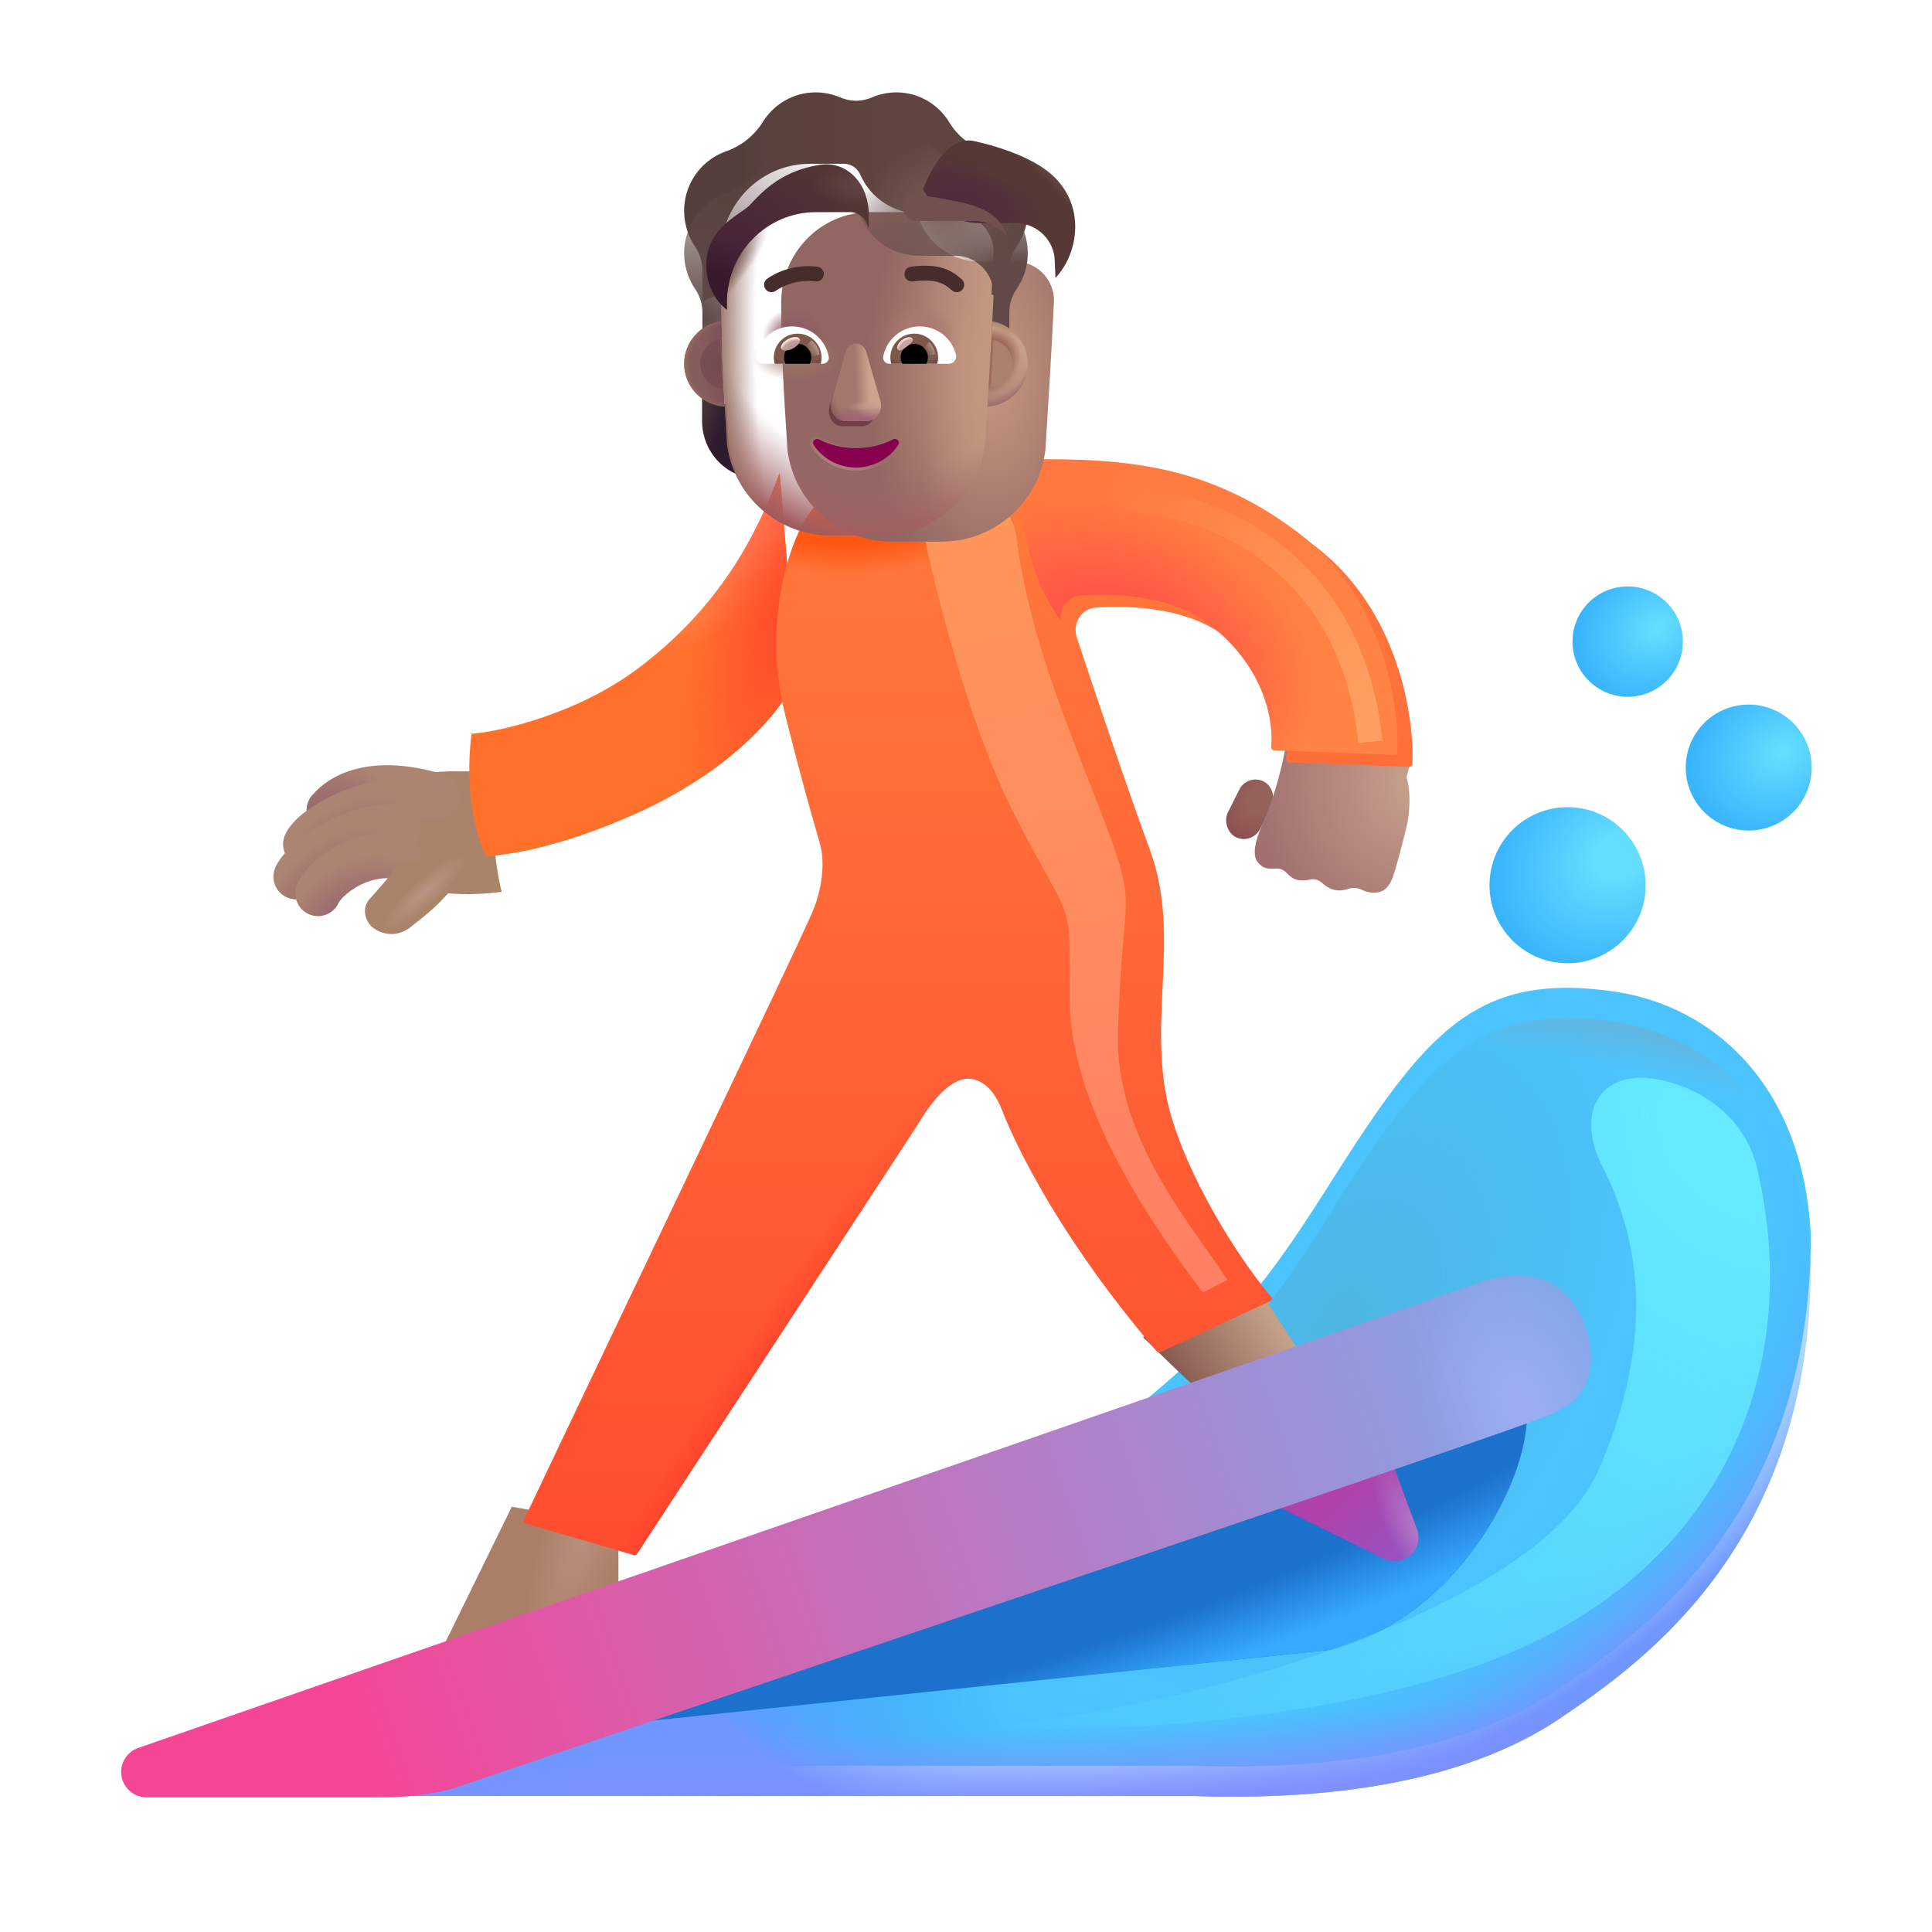 <svg width="32" height="32" viewBox="0 0 32 32" fill="none" xmlns="http://www.w3.org/2000/svg">
<g filter="url(#filter0_i_3987_22997)">
<path d="M19.751 29.748H6.016C9.449 28.422 16.785 25.402 18.672 23.93C21.032 22.089 21.61 20.639 22.782 18.954C23.954 17.269 24.844 16.661 26.704 16.918C28.395 17.153 29.868 18.493 29.993 20.957C29.993 25.551 27.254 27.513 25.829 28.469C23.922 29.748 21.204 29.795 19.751 29.748Z" fill="#4BC4FD"/>
<path d="M19.751 29.748H6.016C9.449 28.422 16.785 25.402 18.672 23.93C21.032 22.089 21.61 20.639 22.782 18.954C23.954 17.269 24.844 16.661 26.704 16.918C28.395 17.153 29.868 18.493 29.993 20.957C29.993 25.551 27.254 27.513 25.829 28.469C23.922 29.748 21.204 29.795 19.751 29.748Z" fill="url(#paint0_linear_3987_22997)"/>
</g>
<path d="M19.751 29.748H6.016C9.449 28.422 16.785 25.402 18.672 23.93C21.032 22.089 21.61 20.639 22.782 18.954C23.954 17.269 24.844 16.661 26.704 16.918C28.395 17.153 29.868 18.493 29.993 20.957C29.993 25.551 27.254 27.513 25.829 28.469C23.922 29.748 21.204 29.795 19.751 29.748Z" fill="url(#paint1_radial_3987_22997)"/>
<path d="M19.751 29.748H6.016C9.449 28.422 16.785 25.402 18.672 23.93C21.032 22.089 21.61 20.639 22.782 18.954C23.954 17.269 24.844 16.661 26.704 16.918C28.395 17.153 29.868 18.493 29.993 20.957C29.993 25.551 27.254 27.513 25.829 28.469C23.922 29.748 21.204 29.795 19.751 29.748Z" fill="url(#paint2_linear_3987_22997)"/>
<path d="M19.751 29.748H6.016C9.449 28.422 16.785 25.402 18.672 23.93C21.032 22.089 21.61 20.639 22.782 18.954C23.954 17.269 24.844 16.661 26.704 16.918C28.395 17.153 29.868 18.493 29.993 20.957C29.993 25.551 27.254 27.513 25.829 28.469C23.922 29.748 21.204 29.795 19.751 29.748Z" fill="url(#paint3_radial_3987_22997)"/>
<path d="M19.751 29.748H6.016C9.449 28.422 16.785 25.402 18.672 23.93C21.032 22.089 21.61 20.639 22.782 18.954C23.954 17.269 24.844 16.661 26.704 16.918C28.395 17.153 29.868 18.493 29.993 20.957C29.993 25.551 27.254 27.513 25.829 28.469C23.922 29.748 21.204 29.795 19.751 29.748Z" fill="url(#paint4_radial_3987_22997)"/>
<g filter="url(#filter1_f_3987_22997)">
<path d="M21.985 27.332L7.61 28.832C12.297 26.593 19.547 24.426 21.985 22.645C23.811 21.311 24.881 21.446 25.266 23.207C25.485 24.207 24.235 26.832 21.985 27.332Z" fill="#1B71CC"/>
<path d="M21.985 27.332L7.61 28.832C12.297 26.593 19.547 24.426 21.985 22.645C23.811 21.311 24.881 21.446 25.266 23.207C25.485 24.207 24.235 26.832 21.985 27.332Z" fill="url(#paint5_radial_3987_22997)"/>
</g>
<path d="M7.305 27.348L8.477 24.957L10.243 25.262V26.301L7.305 27.348Z" fill="#AB7F67"/>
<path d="M7.305 27.348L8.477 24.957L10.243 25.262V26.301L7.305 27.348Z" fill="url(#paint6_radial_3987_22997)"/>
<path d="M19.837 23.012C19.668 22.868 19.162 22.374 18.93 22.145L20.797 21.262C20.872 21.393 21.308 22.062 21.516 22.379L19.837 23.012Z" fill="url(#paint7_linear_3987_22997)"/>
<path d="M23.468 25.327L23.047 24.184L20.696 24.72L22.921 25.819C23.015 25.865 23.122 25.873 23.221 25.84C23.434 25.77 23.546 25.537 23.468 25.327Z" fill="url(#paint8_linear_3987_22997)"/>
<path d="M23.468 25.327L23.047 24.184L20.696 24.72L22.921 25.819C23.015 25.865 23.122 25.873 23.221 25.84C23.434 25.77 23.546 25.537 23.468 25.327Z" fill="url(#paint9_radial_3987_22997)"/>
<g filter="url(#filter2_i_3987_22997)">
<path d="M24.458 21.262L2.29 28.951C2.118 29.011 2.003 29.175 2.007 29.358C2.012 29.587 2.199 29.77 2.428 29.77H6.376C6.863 29.77 7.344 29.671 7.532 29.614C13.454 27.598 24.938 23.754 25.708 23.415C26.151 23.219 26.219 23.036 26.313 22.787L26.313 22.786C26.407 22.536 26.36 21.754 25.813 21.332C25.376 20.995 24.708 21.148 24.458 21.262Z" fill="url(#paint10_linear_3987_22997)"/>
<path d="M24.458 21.262L2.29 28.951C2.118 29.011 2.003 29.175 2.007 29.358C2.012 29.587 2.199 29.77 2.428 29.77H6.376C6.863 29.77 7.344 29.671 7.532 29.614C13.454 27.598 24.938 23.754 25.708 23.415C26.151 23.219 26.219 23.036 26.313 22.787L26.313 22.786C26.407 22.536 26.36 21.754 25.813 21.332C25.376 20.995 24.708 21.148 24.458 21.262Z" fill="url(#paint11_radial_3987_22997)"/>
</g>
<g filter="url(#filter3_i_3987_22997)">
<circle cx="25.864" cy="14.762" r="1.293" fill="url(#paint12_radial_3987_22997)"/>
</g>
<g filter="url(#filter4_i_3987_22997)">
<circle cx="28.864" cy="12.813" r="1.043" fill="url(#paint13_radial_3987_22997)"/>
</g>
<g filter="url(#filter5_i_3987_22997)">
<circle cx="26.86" cy="10.727" r="0.914" fill="url(#paint14_radial_3987_22997)"/>
</g>
<rect x="20.662" y="12.809" width="0.599" height="1.031" rx="0.299" transform="rotate(26.595 20.662 12.809)" fill="url(#paint15_radial_3987_22997)"/>
<g filter="url(#filter6_i_3987_22997)">
<path d="M20.68 13.849C20.936 13.261 21.053 12.629 21.079 12.387L23.126 12.411C23.172 12.679 23.087 12.994 23.047 13.114C23.135 13.436 23.084 13.801 23.047 13.943C22.993 14.168 22.869 14.656 22.809 14.803C22.735 14.986 22.626 15.049 22.462 15.033C22.404 15.028 22.354 15.011 22.313 14.99C22.244 14.956 22.156 14.947 22.083 14.972C22.018 14.994 21.937 15.008 21.856 14.99C21.772 14.972 21.702 14.925 21.652 14.878C21.601 14.829 21.527 14.802 21.457 14.817C21.39 14.832 21.31 14.84 21.231 14.822C21.165 14.807 21.104 14.757 21.059 14.707C21.015 14.659 20.949 14.63 20.884 14.636C20.799 14.644 20.701 14.639 20.649 14.595C20.551 14.513 20.43 14.42 20.68 13.849Z" fill="url(#paint16_radial_3987_22997)"/>
</g>
<path d="M7.602 12.776H8.196C8.09 13.445 8.208 14.384 8.31 14.772C7.304 14.903 6.673 14.664 6.454 14.526L6.345 13.065C6.676 12.809 7.321 12.765 7.602 12.776Z" fill="#AA846A"/>
<g filter="url(#filter7_i_3987_22997)">
<path d="M10.684 11.696C9.717 12.41 8.48 12.713 7.961 12.754C7.83 13.754 8.068 14.525 8.204 14.786C8.505 14.758 9.352 14.676 10.704 14.067C12.383 13.31 13.162 12.263 13.344 11.821L13.063 8.434C12.688 9.465 12.059 10.68 10.684 11.696Z" fill="#FF702B"/>
<path d="M10.684 11.696C9.717 12.41 8.48 12.713 7.961 12.754C7.83 13.754 8.068 14.525 8.204 14.786C8.505 14.758 9.352 14.676 10.704 14.067C12.383 13.31 13.162 12.263 13.344 11.821L13.063 8.434C12.688 9.465 12.059 10.68 10.684 11.696Z" fill="url(#paint17_radial_3987_22997)"/>
<path d="M10.684 11.696C9.717 12.41 8.48 12.713 7.961 12.754C7.83 13.754 8.068 14.525 8.204 14.786C8.505 14.758 9.352 14.676 10.704 14.067C12.383 13.31 13.162 12.263 13.344 11.821L13.063 8.434C12.688 9.465 12.059 10.68 10.684 11.696Z" fill="url(#paint18_radial_3987_22997)"/>
</g>
<g filter="url(#filter8_i_3987_22997)">
<path d="M12.758 11.653C12.327 9.937 12.928 8.491 13.266 8.168L15.61 7.606H17.352C18.876 7.606 20.174 7.795 21.555 8.864C22.909 9.911 23.177 11.663 23.144 12.456C23.143 12.483 23.12 12.504 23.093 12.502L21.104 12.428C21.074 12.427 21.052 12.4 21.055 12.37C21.093 11.999 20.989 11.097 20.055 10.356C19.449 9.875 18.536 9.824 17.909 9.862C17.662 9.877 17.508 10.125 17.586 10.36C17.902 11.315 18.427 12.873 18.797 13.879C19.344 15.364 18.688 16.832 19.172 18.364C19.549 19.555 20.376 20.782 20.809 21.284C20.827 21.305 20.82 21.336 20.796 21.347L18.962 22.199C18.945 22.206 18.926 22.202 18.914 22.188C17.066 20.031 16.415 18.363 16.352 18.2C16.29 18.035 16.122 17.668 15.778 17.668C15.503 17.668 15.188 18.02 14.969 18.399L10.302 25.536C10.29 25.554 10.268 25.563 10.246 25.556L8.463 25.036C8.434 25.028 8.418 24.996 8.431 24.968C9.93 21.804 12.973 15.459 13.204 14.911C13.415 14.411 13.385 13.994 13.344 13.825C13.313 13.694 13.126 13.114 12.758 11.653Z" fill="url(#paint19_linear_3987_22997)"/>
<path d="M12.758 11.653C12.327 9.937 12.928 8.491 13.266 8.168L15.61 7.606H17.352C18.876 7.606 20.174 7.795 21.555 8.864C22.909 9.911 23.177 11.663 23.144 12.456C23.143 12.483 23.12 12.504 23.093 12.502L21.104 12.428C21.074 12.427 21.052 12.4 21.055 12.37C21.093 11.999 20.989 11.097 20.055 10.356C19.449 9.875 18.536 9.824 17.909 9.862C17.662 9.877 17.508 10.125 17.586 10.36C17.902 11.315 18.427 12.873 18.797 13.879C19.344 15.364 18.688 16.832 19.172 18.364C19.549 19.555 20.376 20.782 20.809 21.284C20.827 21.305 20.82 21.336 20.796 21.347L18.962 22.199C18.945 22.206 18.926 22.202 18.914 22.188C17.066 20.031 16.415 18.363 16.352 18.2C16.29 18.035 16.122 17.668 15.778 17.668C15.503 17.668 15.188 18.02 14.969 18.399L10.302 25.536C10.29 25.554 10.268 25.563 10.246 25.556L8.463 25.036C8.434 25.028 8.418 24.996 8.431 24.968C9.93 21.804 12.973 15.459 13.204 14.911C13.415 14.411 13.385 13.994 13.344 13.825C13.313 13.694 13.126 13.114 12.758 11.653Z" fill="url(#paint20_radial_3987_22997)"/>
<path d="M12.758 11.653C12.327 9.937 12.928 8.491 13.266 8.168L15.61 7.606H17.352C18.876 7.606 20.174 7.795 21.555 8.864C22.909 9.911 23.177 11.663 23.144 12.456C23.143 12.483 23.12 12.504 23.093 12.502L21.104 12.428C21.074 12.427 21.052 12.4 21.055 12.37C21.093 11.999 20.989 11.097 20.055 10.356C19.449 9.875 18.536 9.824 17.909 9.862C17.662 9.877 17.508 10.125 17.586 10.36C17.902 11.315 18.427 12.873 18.797 13.879C19.344 15.364 18.688 16.832 19.172 18.364C19.549 19.555 20.376 20.782 20.809 21.284C20.827 21.305 20.82 21.336 20.796 21.347L18.962 22.199C18.945 22.206 18.926 22.202 18.914 22.188C17.066 20.031 16.415 18.363 16.352 18.2C16.29 18.035 16.122 17.668 15.778 17.668C15.503 17.668 15.188 18.02 14.969 18.399L10.302 25.536C10.29 25.554 10.268 25.563 10.246 25.556L8.463 25.036C8.434 25.028 8.418 24.996 8.431 24.968C9.93 21.804 12.973 15.459 13.204 14.911C13.415 14.411 13.385 13.994 13.344 13.825C13.313 13.694 13.126 13.114 12.758 11.653Z" fill="url(#paint21_radial_3987_22997)"/>
</g>
<path d="M17.568 10.277C17.545 10.07 17.69 9.875 17.909 9.862C18.536 9.824 19.449 9.875 20.055 10.356C20.989 11.097 21.093 11.999 21.055 12.37C21.052 12.4 21.074 12.427 21.104 12.428L23.092 12.502C23.12 12.504 23.143 12.483 23.144 12.456C23.177 11.663 22.909 9.911 21.555 8.864C20.174 7.795 18.876 7.606 17.352 7.606L16.962 7.606C16.805 8.891 17.212 9.799 17.568 10.277Z" fill="url(#paint22_linear_3987_22997)"/>
<path d="M17.568 10.277C17.545 10.07 17.69 9.875 17.909 9.862C18.536 9.824 19.449 9.875 20.055 10.356C20.989 11.097 21.093 11.999 21.055 12.37C21.052 12.4 21.074 12.427 21.104 12.428L23.092 12.502C23.12 12.504 23.143 12.483 23.144 12.456C23.177 11.663 22.909 9.911 21.555 8.864C20.174 7.795 18.876 7.606 17.352 7.606L16.962 7.606C16.805 8.891 17.212 9.799 17.568 10.277Z" fill="url(#paint23_radial_3987_22997)"/>
<path fill-rule="evenodd" clip-rule="evenodd" d="M7.127 13.544C6.186 13.26 5.832 13.553 5.739 13.663C5.604 13.82 5.367 13.838 5.21 13.704C5.053 13.569 5.034 13.332 5.169 13.175C5.497 12.792 6.183 12.476 7.343 12.825C7.541 12.885 7.654 13.094 7.594 13.293C7.534 13.491 7.325 13.603 7.127 13.544Z" fill="#AB8572"/>
<path fill-rule="evenodd" clip-rule="evenodd" d="M7.127 13.544C6.186 13.26 5.832 13.553 5.739 13.663C5.604 13.82 5.367 13.838 5.21 13.704C5.053 13.569 5.034 13.332 5.169 13.175C5.497 12.792 6.183 12.476 7.343 12.825C7.541 12.885 7.654 13.094 7.594 13.293C7.534 13.491 7.325 13.603 7.127 13.544Z" fill="url(#paint24_radial_3987_22997)"/>
<path fill-rule="evenodd" clip-rule="evenodd" d="M5.404 14.139C5.403 14.14 5.403 14.14 5.403 14.14C5.404 14.141 5.424 14.112 5.487 14.061C5.561 14.001 5.666 13.932 5.798 13.867C6.063 13.737 6.406 13.637 6.766 13.649C6.973 13.655 7.146 13.493 7.153 13.286C7.159 13.079 6.997 12.906 6.79 12.899C6.283 12.883 5.818 13.022 5.467 13.194C5.291 13.281 5.137 13.379 5.015 13.478C4.905 13.567 4.781 13.689 4.719 13.833C4.637 14.023 4.725 14.244 4.915 14.325C5.102 14.406 5.318 14.322 5.404 14.139Z" fill="#AB8572"/>
<path fill-rule="evenodd" clip-rule="evenodd" d="M5.404 14.139C5.403 14.14 5.403 14.14 5.403 14.14C5.404 14.141 5.424 14.112 5.487 14.061C5.561 14.001 5.666 13.932 5.798 13.867C6.063 13.737 6.406 13.637 6.766 13.649C6.973 13.655 7.146 13.493 7.153 13.286C7.159 13.079 6.997 12.906 6.79 12.899C6.283 12.883 5.818 13.022 5.467 13.194C5.291 13.281 5.137 13.379 5.015 13.478C4.905 13.567 4.781 13.689 4.719 13.833C4.637 14.023 4.725 14.244 4.915 14.325C5.102 14.406 5.318 14.322 5.404 14.139Z" fill="url(#paint25_radial_3987_22997)"/>
<path fill-rule="evenodd" clip-rule="evenodd" d="M5.25 14.667C5.247 14.671 5.246 14.672 5.248 14.668C5.166 14.858 4.946 14.946 4.755 14.864C4.565 14.783 4.477 14.562 4.559 14.372C4.614 14.243 4.723 14.119 4.829 14.018C4.944 13.908 5.093 13.793 5.266 13.69C5.61 13.483 6.077 13.304 6.602 13.321C6.809 13.327 6.972 13.501 6.965 13.707C6.959 13.915 6.786 14.077 6.579 14.07C6.237 14.06 5.91 14.178 5.652 14.333C5.524 14.409 5.419 14.491 5.345 14.562C5.285 14.619 5.258 14.656 5.25 14.667Z" fill="#AB8572"/>
<path fill-rule="evenodd" clip-rule="evenodd" d="M5.25 14.667C5.247 14.671 5.246 14.672 5.248 14.668C5.166 14.858 4.946 14.946 4.755 14.864C4.565 14.783 4.477 14.562 4.559 14.372C4.614 14.243 4.723 14.119 4.829 14.018C4.944 13.908 5.093 13.793 5.266 13.69C5.61 13.483 6.077 13.304 6.602 13.321C6.809 13.327 6.972 13.501 6.965 13.707C6.959 13.915 6.786 14.077 6.579 14.07C6.237 14.06 5.91 14.178 5.652 14.333C5.524 14.409 5.419 14.491 5.345 14.562C5.285 14.619 5.258 14.656 5.25 14.667Z" fill="url(#paint26_radial_3987_22997)"/>
<path fill-rule="evenodd" clip-rule="evenodd" d="M5.611 14.945C5.611 14.945 5.611 14.946 5.611 14.945C5.529 15.136 5.309 15.224 5.118 15.142C4.928 15.06 4.84 14.84 4.922 14.649C5.014 14.433 5.249 14.204 5.521 14.045C5.809 13.877 6.199 13.75 6.64 13.808C6.845 13.835 6.989 14.024 6.962 14.229C6.935 14.435 6.747 14.579 6.541 14.552C6.303 14.52 6.08 14.587 5.9 14.692C5.811 14.745 5.737 14.803 5.685 14.856C5.634 14.907 5.615 14.939 5.611 14.945Z" fill="#AB8572"/>
<path fill-rule="evenodd" clip-rule="evenodd" d="M5.611 14.945C5.611 14.945 5.611 14.946 5.611 14.945C5.529 15.136 5.309 15.224 5.118 15.142C4.928 15.06 4.84 14.84 4.922 14.649C5.014 14.433 5.249 14.204 5.521 14.045C5.809 13.877 6.199 13.75 6.64 13.808C6.845 13.835 6.989 14.024 6.962 14.229C6.935 14.435 6.747 14.579 6.541 14.552C6.303 14.52 6.08 14.587 5.9 14.692C5.811 14.745 5.737 14.803 5.685 14.856C5.634 14.907 5.615 14.939 5.611 14.945Z" fill="url(#paint27_radial_3987_22997)"/>
<path d="M6.126 14.887C6.251 14.75 6.524 14.426 6.645 14.282C6.876 14.282 7.557 14.215 7.844 14.184C7.454 14.899 7.005 15.188 6.77 15.379C6.454 15.59 6.165 15.379 6.126 15.313C6.079 15.266 5.969 15.059 6.126 14.887Z" fill="#AA846A"/>
<path d="M6.126 14.887C6.251 14.75 6.524 14.426 6.645 14.282C6.876 14.282 7.557 14.215 7.844 14.184C7.454 14.899 7.005 15.188 6.77 15.379C6.454 15.59 6.165 15.379 6.126 15.313C6.079 15.266 5.969 15.059 6.126 14.887Z" fill="url(#paint28_radial_3987_22997)"/>
<g filter="url(#filter9_f_3987_22997)">
<path d="M26.485 24.332C27.466 22.054 27.111 20.446 26.54 19.319C26.066 18.383 26.537 17.657 27.558 17.898C28.295 18.072 28.922 18.592 29.098 19.329C29.819 22.354 28.785 25.511 25.516 27.145C22.566 28.62 17.662 28.739 15.579 28.614C18.579 28.614 25.383 26.892 26.485 24.332Z" fill="url(#paint29_radial_3987_22997)"/>
</g>
<g filter="url(#filter10_f_3987_22997)">
<path d="M16.782 13.45C16.131 12.169 15.616 10.265 15.339 9.027C15.25 8.625 15.521 8.238 15.927 8.171C16.374 8.096 16.782 8.442 16.836 8.893C17.042 10.591 17.788 12.266 18.282 13.575C18.86 15.106 18.594 14.637 18.516 17.09C18.459 18.872 19.782 20.34 20.329 21.2L19.922 21.411C19.313 20.583 17.719 18.465 17.719 16.559C17.719 14.768 17.782 15.419 16.782 13.45Z" fill="url(#paint30_linear_3987_22997)"/>
</g>
<g filter="url(#filter11_f_3987_22997)">
<path d="M18.594 8.286C19.803 8.265 22.376 9.114 22.698 12.286" stroke="url(#paint31_linear_3987_22997)" stroke-width="0.4"/>
</g>
<path d="M16.327 6.695C16.475 6.69 16.614 6.64 16.727 6.558V6.97C16.727 7.365 16.492 7.717 16.134 7.863C16.209 7.702 16.261 7.528 16.287 7.341L16.327 6.695Z" fill="url(#paint32_radial_3987_22997)"/>
<path d="M12.028 6.695C11.88 6.69 11.741 6.64 11.628 6.558V6.97C11.628 7.365 11.863 7.717 12.221 7.863C12.145 7.702 12.094 7.528 12.068 7.341L12.028 6.695Z" fill="url(#paint33_radial_3987_22997)"/>
<g filter="url(#filter12_ii_3987_22997)">
<path d="M12.044 7.365C12.158 8.228 12.892 8.871 13.762 8.871H14.596C15.466 8.871 16.201 8.228 16.314 7.365C16.367 6.532 16.419 5.702 16.458 4.87C16.453 4.53 16.186 4.251 15.848 4.236H15.229C14.807 4.236 14.425 3.987 14.251 3.598C14.206 3.487 14.098 3.413 13.979 3.413H13.416C12.6 3.413 11.939 4.082 11.939 4.908C11.939 5.73 11.99 6.54 12.044 7.365Z" fill="url(#paint34_radial_3987_22997)"/>
<path d="M12.044 7.365C12.158 8.228 12.892 8.871 13.762 8.871H14.596C15.466 8.871 16.201 8.228 16.314 7.365C16.367 6.532 16.419 5.702 16.458 4.87C16.453 4.53 16.186 4.251 15.848 4.236H15.229C14.807 4.236 14.425 3.987 14.251 3.598C14.206 3.487 14.098 3.413 13.979 3.413H13.416C12.6 3.413 11.939 4.082 11.939 4.908C11.939 5.73 11.99 6.54 12.044 7.365Z" fill="url(#paint35_radial_3987_22997)"/>
</g>
<path d="M12.044 7.365C12.158 8.228 12.892 8.871 13.762 8.871H14.596C15.466 8.871 16.201 8.228 16.314 7.365C16.367 6.532 16.419 5.702 16.458 4.87C16.453 4.53 16.186 4.251 15.848 4.236H15.229C14.807 4.236 14.425 3.987 14.251 3.598C14.206 3.487 14.098 3.413 13.979 3.413H13.416C12.6 3.413 11.939 4.082 11.939 4.908C11.939 5.73 11.99 6.54 12.044 7.365Z" fill="url(#paint36_linear_3987_22997)"/>
<path d="M12.044 7.365C12.158 8.228 12.892 8.871 13.762 8.871H14.596C15.466 8.871 16.201 8.228 16.314 7.365C16.367 6.532 16.419 5.702 16.458 4.87C16.453 4.53 16.186 4.251 15.848 4.236H15.229C14.807 4.236 14.425 3.987 14.251 3.598C14.206 3.487 14.098 3.413 13.979 3.413H13.416C12.6 3.413 11.939 4.082 11.939 4.908C11.939 5.73 11.99 6.54 12.044 7.365Z" fill="url(#paint37_radial_3987_22997)"/>
<path d="M12.044 7.365C12.158 8.228 12.892 8.871 13.762 8.871H14.596C15.466 8.871 16.201 8.228 16.314 7.365C16.367 6.532 16.419 5.702 16.458 4.87C16.453 4.53 16.186 4.251 15.848 4.236H15.229C14.807 4.236 14.425 3.987 14.251 3.598C14.206 3.487 14.098 3.413 13.979 3.413H13.416C12.6 3.413 11.939 4.082 11.939 4.908C11.939 5.73 11.99 6.54 12.044 7.365Z" fill="url(#paint38_radial_3987_22997)"/>
<path d="M12.044 7.365C12.158 8.228 12.892 8.871 13.762 8.871H14.596C15.466 8.871 16.201 8.228 16.314 7.365C16.367 6.532 16.419 5.702 16.458 4.87C16.453 4.53 16.186 4.251 15.848 4.236H15.229C14.807 4.236 14.425 3.987 14.251 3.598C14.206 3.487 14.098 3.413 13.979 3.413H13.416C12.6 3.413 11.939 4.082 11.939 4.908C11.939 5.73 11.99 6.54 12.044 7.365Z" fill="url(#paint39_radial_3987_22997)"/>
<path d="M12.044 7.365C12.158 8.228 12.892 8.871 13.762 8.871H14.596C15.466 8.871 16.201 8.228 16.314 7.365C16.367 6.532 16.419 5.702 16.458 4.87C16.453 4.53 16.186 4.251 15.848 4.236H15.229C14.807 4.236 14.425 3.987 14.251 3.598C14.206 3.487 14.098 3.413 13.979 3.413H13.416C12.6 3.413 11.939 4.082 11.939 4.908C11.939 5.73 11.99 6.54 12.044 7.365Z" fill="url(#paint40_radial_3987_22997)"/>
<path d="M12.044 7.365C12.158 8.228 12.892 8.871 13.762 8.871H14.596C15.466 8.871 16.201 8.228 16.314 7.365C16.367 6.532 16.419 5.702 16.458 4.87C16.453 4.53 16.186 4.251 15.848 4.236H15.229C14.807 4.236 14.425 3.987 14.251 3.598C14.206 3.487 14.098 3.413 13.979 3.413H13.416C12.6 3.413 11.939 4.082 11.939 4.908C11.939 5.73 11.99 6.54 12.044 7.365Z" fill="url(#paint41_radial_3987_22997)"/>
<path d="M12.044 7.365C12.158 8.228 12.892 8.871 13.762 8.871H14.596C15.466 8.871 16.201 8.228 16.314 7.365C16.367 6.532 16.419 5.702 16.458 4.87C16.453 4.53 16.186 4.251 15.848 4.236H15.229C14.807 4.236 14.425 3.987 14.251 3.598C14.206 3.487 14.098 3.413 13.979 3.413H13.416C12.6 3.413 11.939 4.082 11.939 4.908C11.939 5.73 11.99 6.54 12.044 7.365Z" fill="url(#paint42_radial_3987_22997)"/>
<path d="M12.044 7.365C12.158 8.228 12.892 8.871 13.762 8.871H14.596C15.466 8.871 16.201 8.228 16.314 7.365C16.367 6.532 16.419 5.702 16.458 4.87C16.453 4.53 16.186 4.251 15.848 4.236H15.229C14.807 4.236 14.425 3.987 14.251 3.598C14.206 3.487 14.098 3.413 13.979 3.413H13.416C12.6 3.413 11.939 4.082 11.939 4.908C11.939 5.73 11.99 6.54 12.044 7.365Z" fill="url(#paint43_radial_3987_22997)"/>
<g filter="url(#filter13_f_3987_22997)">
<path d="M14 5.913L13.739 6.725C13.694 6.893 13.801 7.06 13.953 7.06H14.276C14.428 7.06 14.535 6.89 14.491 6.725L14.272 5.913C14.225 5.732 14.049 5.732 14 5.913Z" fill="#6F3F46"/>
</g>
<g filter="url(#filter14_f_3987_22997)">
<path d="M14.008 5.826L13.773 6.639C13.725 6.806 13.841 6.973 14.004 6.973H14.351C14.514 6.973 14.629 6.803 14.581 6.639L14.346 5.826C14.296 5.646 14.061 5.646 14.008 5.826Z" fill="#A3776D"/>
<path d="M14.008 5.826L13.773 6.639C13.725 6.806 13.841 6.973 14.004 6.973H14.351C14.514 6.973 14.629 6.803 14.581 6.639L14.346 5.826C14.296 5.646 14.061 5.646 14.008 5.826Z" fill="url(#paint44_linear_3987_22997)"/>
<path d="M14.008 5.826L13.773 6.639C13.725 6.806 13.841 6.973 14.004 6.973H14.351C14.514 6.973 14.629 6.803 14.581 6.639L14.346 5.826C14.296 5.646 14.061 5.646 14.008 5.826Z" fill="url(#paint45_radial_3987_22997)"/>
<path d="M14.008 5.826L13.773 6.639C13.725 6.806 13.841 6.973 14.004 6.973H14.351C14.514 6.973 14.629 6.803 14.581 6.639L14.346 5.826C14.296 5.646 14.061 5.646 14.008 5.826Z" fill="url(#paint46_linear_3987_22997)"/>
<path d="M14.008 5.826L13.773 6.639C13.725 6.806 13.841 6.973 14.004 6.973H14.351C14.514 6.973 14.629 6.803 14.581 6.639L14.346 5.826C14.296 5.646 14.061 5.646 14.008 5.826Z" fill="url(#paint47_radial_3987_22997)"/>
</g>
<g filter="url(#filter15_f_3987_22997)">
<path d="M14.177 7.423C13.953 7.423 13.742 7.37 13.565 7.278C13.504 7.247 13.439 7.315 13.477 7.37C13.625 7.594 13.883 7.744 14.177 7.744C14.471 7.744 14.729 7.594 14.878 7.37C14.916 7.313 14.851 7.247 14.79 7.278C14.613 7.37 14.404 7.423 14.177 7.423Z" stroke="url(#paint48_linear_3987_22997)" stroke-width="0.1"/>
</g>
<path d="M14.177 7.423C13.953 7.423 13.742 7.37 13.565 7.278C13.504 7.247 13.439 7.315 13.477 7.37C13.625 7.594 13.883 7.744 14.177 7.744C14.471 7.744 14.729 7.594 14.878 7.37C14.916 7.313 14.851 7.247 14.79 7.278C14.613 7.37 14.404 7.423 14.177 7.423Z" fill="url(#paint49_radial_3987_22997)"/>
<g filter="url(#filter16_ii_3987_22997)">
<path d="M16.324 3.205C16.552 3.283 16.756 3.442 16.885 3.67C17.091 4.032 17.061 4.466 16.838 4.787C16.76 4.9 16.718 5.036 16.718 5.173V5.699C16.635 5.641 16.526 5.598 16.423 5.58L16.458 4.87C16.453 4.53 16.186 4.251 15.848 4.236H15.229C14.807 4.236 14.425 3.987 14.251 3.598C14.206 3.487 14.098 3.413 13.979 3.413H13.416C12.6 3.413 11.939 4.082 11.939 4.908L11.952 5.587C11.84 5.604 11.723 5.641 11.634 5.704V5.173C11.634 5.036 11.591 4.9 11.514 4.787C11.303 4.476 11.265 4.059 11.451 3.705C11.58 3.461 11.789 3.29 12.025 3.207C12.279 3.117 12.494 2.946 12.637 2.716C12.82 2.424 13.142 2.23 13.51 2.23C13.653 2.23 13.789 2.261 13.916 2.313C14.084 2.387 14.274 2.387 14.443 2.313C14.568 2.261 14.704 2.23 14.847 2.23C15.22 2.23 15.546 2.432 15.726 2.73C15.862 2.956 16.076 3.119 16.324 3.205Z" fill="url(#paint50_linear_3987_22997)"/>
</g>
<path d="M16.324 3.205C16.552 3.283 16.756 3.442 16.885 3.67C17.091 4.032 17.061 4.466 16.838 4.787C16.76 4.9 16.718 5.036 16.718 5.173V5.699C16.635 5.641 16.526 5.598 16.423 5.58L16.458 4.87C16.453 4.53 16.186 4.251 15.848 4.236H15.229C14.807 4.236 14.425 3.987 14.251 3.598C14.206 3.487 14.098 3.413 13.979 3.413H13.416C12.6 3.413 11.939 4.082 11.939 4.908L11.952 5.587C11.84 5.604 11.723 5.641 11.634 5.704V5.173C11.634 5.036 11.591 4.9 11.514 4.787C11.303 4.476 11.265 4.059 11.451 3.705C11.58 3.461 11.789 3.29 12.025 3.207C12.279 3.117 12.494 2.946 12.637 2.716C12.82 2.424 13.142 2.23 13.51 2.23C13.653 2.23 13.789 2.261 13.916 2.313C14.084 2.387 14.274 2.387 14.443 2.313C14.568 2.261 14.704 2.23 14.847 2.23C15.22 2.23 15.546 2.432 15.726 2.73C15.862 2.956 16.076 3.119 16.324 3.205Z" fill="url(#paint51_radial_3987_22997)"/>
<path d="M16.324 3.205C16.552 3.283 16.756 3.442 16.885 3.67C17.091 4.032 17.061 4.466 16.838 4.787C16.76 4.9 16.718 5.036 16.718 5.173V5.699C16.635 5.641 16.526 5.598 16.423 5.58L16.458 4.87C16.453 4.53 16.186 4.251 15.848 4.236H15.229C14.807 4.236 14.425 3.987 14.251 3.598C14.206 3.487 14.098 3.413 13.979 3.413H13.416C12.6 3.413 11.939 4.082 11.939 4.908L11.952 5.587C11.84 5.604 11.723 5.641 11.634 5.704V5.173C11.634 5.036 11.591 4.9 11.514 4.787C11.303 4.476 11.265 4.059 11.451 3.705C11.58 3.461 11.789 3.29 12.025 3.207C12.279 3.117 12.494 2.946 12.637 2.716C12.82 2.424 13.142 2.23 13.51 2.23C13.653 2.23 13.789 2.261 13.916 2.313C14.084 2.387 14.274 2.387 14.443 2.313C14.568 2.261 14.704 2.23 14.847 2.23C15.22 2.23 15.546 2.432 15.726 2.73C15.862 2.956 16.076 3.119 16.324 3.205Z" fill="url(#paint52_radial_3987_22997)"/>
<path d="M16.324 3.205C16.552 3.283 16.756 3.442 16.885 3.67C17.091 4.032 17.061 4.466 16.838 4.787C16.76 4.9 16.718 5.036 16.718 5.173V5.699C16.635 5.641 16.526 5.598 16.423 5.58L16.458 4.87C16.453 4.53 16.186 4.251 15.848 4.236H15.229C14.807 4.236 14.425 3.987 14.251 3.598C14.206 3.487 14.098 3.413 13.979 3.413H13.416C12.6 3.413 11.939 4.082 11.939 4.908L11.952 5.587C11.84 5.604 11.723 5.641 11.634 5.704V5.173C11.634 5.036 11.591 4.9 11.514 4.787C11.303 4.476 11.265 4.059 11.451 3.705C11.58 3.461 11.789 3.29 12.025 3.207C12.279 3.117 12.494 2.946 12.637 2.716C12.82 2.424 13.142 2.23 13.51 2.23C13.653 2.23 13.789 2.261 13.916 2.313C14.084 2.387 14.274 2.387 14.443 2.313C14.568 2.261 14.704 2.23 14.847 2.23C15.22 2.23 15.546 2.432 15.726 2.73C15.862 2.956 16.076 3.119 16.324 3.205Z" fill="url(#paint53_radial_3987_22997)"/>
<g filter="url(#filter17_i_3987_22997)">
<path d="M15.828 4.825C15.75 4.757 15.66 4.686 15.524 4.643C15.389 4.6 15.221 4.589 14.988 4.617C14.921 4.626 14.873 4.687 14.881 4.754C14.889 4.821 14.95 4.869 15.018 4.861C15.23 4.835 15.361 4.848 15.45 4.877C15.538 4.904 15.597 4.949 15.667 5.009C15.718 5.054 15.795 5.049 15.84 4.998C15.884 4.946 15.879 4.869 15.828 4.825Z" fill="#462D2B"/>
</g>
<g filter="url(#filter18_i_3987_22997)">
<path d="M12.669 4.776C12.709 4.752 12.766 4.722 12.839 4.693C12.983 4.637 13.19 4.587 13.438 4.617C13.505 4.626 13.553 4.687 13.545 4.754C13.537 4.821 13.475 4.869 13.408 4.861C13.21 4.837 13.044 4.876 12.928 4.922C12.87 4.944 12.825 4.969 12.795 4.987C12.78 4.996 12.769 5.003 12.762 5.008L12.755 5.013L12.753 5.014C12.7 5.055 12.623 5.046 12.582 4.992C12.54 4.939 12.55 4.862 12.603 4.82L12.669 4.776Z" fill="#462D2B"/>
</g>
<g filter="url(#filter19_if_3987_22997)">
<path d="M14.28 3.659C14.27 3.639 14.26 3.619 14.251 3.598C14.207 3.487 14.099 3.413 13.979 3.413H13.416C12.6 3.413 11.939 4.082 11.939 4.908V5.029C11.788 4.915 11.599 4.674 11.599 4.283C11.599 3.809 11.945 3.569 12.165 3.417C12.228 3.374 12.28 3.337 12.312 3.305C12.325 3.291 12.34 3.275 12.356 3.258C12.51 3.094 12.786 2.802 13.267 2.675C13.338 2.656 13.411 2.641 13.482 2.63C13.949 2.557 14.29 2.976 14.29 3.449V3.653L14.28 3.659Z" fill="#533634"/>
<path d="M14.28 3.659C14.27 3.639 14.26 3.619 14.251 3.598C14.207 3.487 14.099 3.413 13.979 3.413H13.416C12.6 3.413 11.939 4.082 11.939 4.908V5.029C11.788 4.915 11.599 4.674 11.599 4.283C11.599 3.809 11.945 3.569 12.165 3.417C12.228 3.374 12.28 3.337 12.312 3.305C12.325 3.291 12.34 3.275 12.356 3.258C12.51 3.094 12.786 2.802 13.267 2.675C13.338 2.656 13.411 2.641 13.482 2.63C13.949 2.557 14.29 2.976 14.29 3.449V3.653L14.28 3.659Z" fill="url(#paint54_radial_3987_22997)"/>
<path d="M14.28 3.659C14.27 3.639 14.26 3.619 14.251 3.598C14.207 3.487 14.099 3.413 13.979 3.413H13.416C12.6 3.413 11.939 4.082 11.939 4.908V5.029C11.788 4.915 11.599 4.674 11.599 4.283C11.599 3.809 11.945 3.569 12.165 3.417C12.228 3.374 12.28 3.337 12.312 3.305C12.325 3.291 12.34 3.275 12.356 3.258C12.51 3.094 12.786 2.802 13.267 2.675C13.338 2.656 13.411 2.641 13.482 2.63C13.949 2.557 14.29 2.976 14.29 3.449V3.653L14.28 3.659Z" fill="url(#paint55_radial_3987_22997)"/>
</g>
<g filter="url(#filter20_if_3987_22997)">
<path d="M16.482 5.103L16.47 4.824C16.465 4.487 16.186 4.208 15.848 4.194H15.229C14.836 4.194 14.477 3.979 14.29 3.637V3.637C14.29 3.637 14.608 2.718 15.137 2.837C15.523 2.924 15.936 3.06 16.252 3.266C17.023 3.77 16.888 4.676 16.482 5.103Z" fill="#563936"/>
<path d="M16.482 5.103L16.47 4.824C16.465 4.487 16.186 4.208 15.848 4.194H15.229C14.836 4.194 14.477 3.979 14.29 3.637V3.637C14.29 3.637 14.608 2.718 15.137 2.837C15.523 2.924 15.936 3.06 16.252 3.266C17.023 3.77 16.888 4.676 16.482 5.103Z" fill="url(#paint56_radial_3987_22997)"/>
<path d="M16.482 5.103L16.47 4.824C16.465 4.487 16.186 4.208 15.848 4.194H15.229C14.836 4.194 14.477 3.979 14.29 3.637V3.637C14.29 3.637 14.608 2.718 15.137 2.837C15.523 2.924 15.936 3.06 16.252 3.266C17.023 3.77 16.888 4.676 16.482 5.103Z" fill="url(#paint57_radial_3987_22997)"/>
<path d="M16.482 5.103L16.47 4.824C16.465 4.487 16.186 4.208 15.848 4.194H15.229C14.836 4.194 14.477 3.979 14.29 3.637V3.637C14.29 3.637 14.608 2.718 15.137 2.837C15.523 2.924 15.936 3.06 16.252 3.266C17.023 3.77 16.888 4.676 16.482 5.103Z" fill="url(#paint58_radial_3987_22997)"/>
</g>
<path d="M15.235 5.406C15.524 5.406 15.768 5.605 15.834 5.874C15.854 5.951 15.794 6.025 15.716 6.025H14.729C14.666 6.025 14.616 5.967 14.629 5.904C14.684 5.621 14.934 5.406 15.235 5.406Z" fill="white"/>
<path d="M15.143 5.526C15.362 5.526 15.538 5.704 15.538 5.921C15.538 5.956 15.532 5.992 15.523 6.025H14.761C14.752 5.991 14.747 5.956 14.747 5.921C14.747 5.704 14.924 5.526 15.143 5.526Z" fill="url(#paint59_radial_3987_22997)"/>
<path d="M14.917 5.921C14.917 5.795 15.018 5.695 15.143 5.695C15.269 5.695 15.369 5.795 15.369 5.921C15.369 5.958 15.36 5.994 15.344 6.025H14.944C14.926 5.994 14.917 5.958 14.917 5.921Z" fill="black"/>
<g filter="url(#filter21_f_3987_22997)">
<path d="M15.114 5.609C15.142 5.647 15.083 5.693 15.017 5.743C14.95 5.793 14.9 5.828 14.872 5.79C14.844 5.753 14.875 5.682 14.942 5.632C15.009 5.582 15.086 5.572 15.114 5.609Z" fill="#C7A7A3"/>
<path d="M15.114 5.609C15.142 5.647 15.083 5.693 15.017 5.743C14.95 5.793 14.9 5.828 14.872 5.79C14.844 5.753 14.875 5.682 14.942 5.632C15.009 5.582 15.086 5.572 15.114 5.609Z" fill="url(#paint60_radial_3987_22997)"/>
</g>
<g filter="url(#filter22_f_3987_22997)">
<path d="M15.495 5.869C15.48 5.767 15.42 5.69 15.392 5.664L15.277 5.79L15.329 5.891L15.495 5.869Z" fill="url(#paint61_linear_3987_22997)"/>
</g>
<path d="M13.12 5.406C12.831 5.406 12.587 5.605 12.521 5.874C12.501 5.951 12.56 6.025 12.639 6.025H13.626C13.689 6.025 13.739 5.967 13.726 5.904C13.671 5.621 13.42 5.406 13.12 5.406Z" fill="white"/>
<path d="M13.212 5.526C12.993 5.526 12.817 5.703 12.817 5.921C12.817 5.956 12.822 5.992 12.831 6.025H13.594C13.603 5.99 13.608 5.956 13.608 5.921C13.606 5.703 13.431 5.526 13.212 5.526Z" fill="url(#paint62_radial_3987_22997)"/>
<path d="M13.438 5.921C13.438 5.795 13.337 5.695 13.212 5.695C13.086 5.695 12.986 5.795 12.986 5.921C12.986 5.958 12.995 5.994 13.011 6.025H13.411C13.427 5.994 13.438 5.958 13.438 5.921Z" fill="black"/>
<g filter="url(#filter23_f_3987_22997)">
<path d="M13.572 5.874C13.572 5.747 13.469 5.662 13.441 5.636L13.313 5.759L13.392 5.919L13.572 5.874Z" fill="url(#paint63_linear_3987_22997)"/>
</g>
<g filter="url(#filter24_f_3987_22997)">
<ellipse cx="13.093" cy="5.695" rx="0.172" ry="0.087" transform="rotate(-27.914 13.093 5.695)" fill="#C7A7A3" fill-opacity="0.9"/>
<ellipse cx="13.093" cy="5.695" rx="0.172" ry="0.087" transform="rotate(-27.914 13.093 5.695)" fill="url(#paint64_radial_3987_22997)"/>
</g>
<path d="M16.354 6.735C16.383 6.264 16.411 5.794 16.435 5.324C16.769 5.382 17.023 5.674 17.023 6.025C17.023 6.404 16.727 6.713 16.354 6.735Z" fill="url(#paint65_linear_3987_22997)"/>
<path d="M16.354 6.735C16.383 6.264 16.411 5.794 16.435 5.324C16.769 5.382 17.023 5.674 17.023 6.025C17.023 6.404 16.727 6.713 16.354 6.735Z" fill="url(#paint66_radial_3987_22997)"/>
<path d="M16.354 6.735C16.383 6.264 16.411 5.794 16.435 5.324C16.769 5.382 17.023 5.674 17.023 6.025C17.023 6.404 16.727 6.713 16.354 6.735Z" fill="url(#paint67_radial_3987_22997)"/>
<path d="M16.354 6.735C16.383 6.264 16.411 5.794 16.435 5.324C16.769 5.382 17.023 5.674 17.023 6.025C17.023 6.404 16.727 6.713 16.354 6.735Z" fill="url(#paint68_radial_3987_22997)"/>
<path d="M11.947 5.318C11.601 5.367 11.331 5.666 11.331 6.025C11.331 6.404 11.629 6.715 12.004 6.735C11.975 6.263 11.956 5.791 11.947 5.318Z" fill="url(#paint69_linear_3987_22997)"/>
<path d="M11.947 5.318C11.601 5.367 11.331 5.666 11.331 6.025C11.331 6.404 11.629 6.715 12.004 6.735C11.975 6.263 11.956 5.791 11.947 5.318Z" fill="url(#paint70_radial_3987_22997)"/>
<g filter="url(#filter25_f_3987_22997)">
<path d="M11.929 5.612C11.74 5.654 11.599 5.823 11.599 6.024C11.599 6.239 11.759 6.416 11.966 6.443C11.95 6.166 11.938 5.889 11.929 5.612Z" fill="url(#paint71_radial_3987_22997)"/>
</g>
<g filter="url(#filter26_f_3987_22997)">
<path d="M16.41 6.413C16.425 6.154 16.439 5.895 16.452 5.636C16.63 5.66 16.767 5.824 16.767 6.023C16.767 6.237 16.608 6.411 16.41 6.413Z" fill="url(#paint72_linear_3987_22997)"/>
</g>
<g filter="url(#filter27_f_3987_22997)">
<path d="M16.122 3.66L15.178 3.66C15.056 3.66 14.958 3.562 14.958 3.441C14.958 3.306 15.079 3.202 15.213 3.224C15.458 3.263 15.783 3.317 16.001 3.371C16.494 3.493 16.63 3.733 16.668 3.905C16.492 3.689 16.231 3.652 16.122 3.66Z" fill="#725050"/>
</g>
<defs>
<filter id="filter0_i_3987_22997" x="6.016" y="16.362" width="23.977" height="13.398" filterUnits="userSpaceOnUse" color-interpolation-filters="sRGB">
<feFlood flood-opacity="0" result="BackgroundImageFix"/>
<feBlend mode="normal" in="SourceGraphic" in2="BackgroundImageFix" result="shape"/>
<feColorMatrix in="SourceAlpha" type="matrix" values="0 0 0 0 0 0 0 0 0 0 0 0 0 0 0 0 0 0 127 0" result="hardAlpha"/>
<feOffset dy="-0.5"/>
<feGaussianBlur stdDeviation="0.5"/>
<feComposite in2="hardAlpha" operator="arithmetic" k2="-1" k3="1"/>
<feColorMatrix type="matrix" values="0 0 0 0 0.251 0 0 0 0 0.729 0 0 0 0 1 0 0 0 1 0"/>
<feBlend mode="normal" in2="shape" result="effect1_innerShadow_3987_22997"/>
</filter>
<filter id="filter1_f_3987_22997" x="6.11" y="20.25" width="20.681" height="10.082" filterUnits="userSpaceOnUse" color-interpolation-filters="sRGB">
<feFlood flood-opacity="0" result="BackgroundImageFix"/>
<feBlend mode="normal" in="SourceGraphic" in2="BackgroundImageFix" result="shape"/>
<feGaussianBlur stdDeviation="0.75" result="effect1_foregroundBlur_3987_22997"/>
</filter>
<filter id="filter2_i_3987_22997" x="2.007" y="21.127" width="24.344" height="8.644" filterUnits="userSpaceOnUse" color-interpolation-filters="sRGB">
<feFlood flood-opacity="0" result="BackgroundImageFix"/>
<feBlend mode="normal" in="SourceGraphic" in2="BackgroundImageFix" result="shape"/>
<feColorMatrix in="SourceAlpha" type="matrix" values="0 0 0 0 0 0 0 0 0 0 0 0 0 0 0 0 0 0 127 0" result="hardAlpha"/>
<feOffset/>
<feGaussianBlur stdDeviation="0.25"/>
<feComposite in2="hardAlpha" operator="arithmetic" k2="-1" k3="1"/>
<feColorMatrix type="matrix" values="0 0 0 0 0.49 0 0 0 0 0.416 0 0 0 0 0.839 0 0 0 1 0"/>
<feBlend mode="normal" in2="shape" result="effect1_innerShadow_3987_22997"/>
</filter>
<filter id="filter3_i_3987_22997" x="24.571" y="13.369" width="2.686" height="2.686" filterUnits="userSpaceOnUse" color-interpolation-filters="sRGB">
<feFlood flood-opacity="0" result="BackgroundImageFix"/>
<feBlend mode="normal" in="SourceGraphic" in2="BackgroundImageFix" result="shape"/>
<feColorMatrix in="SourceAlpha" type="matrix" values="0 0 0 0 0 0 0 0 0 0 0 0 0 0 0 0 0 0 127 0" result="hardAlpha"/>
<feOffset dx="0.1" dy="-0.1"/>
<feGaussianBlur stdDeviation="0.3"/>
<feComposite in2="hardAlpha" operator="arithmetic" k2="-1" k3="1"/>
<feColorMatrix type="matrix" values="0 0 0 0 0.29 0 0 0 0 0.62 0 0 0 0 0.953 0 0 0 1 0"/>
<feBlend mode="normal" in2="shape" result="effect1_innerShadow_3987_22997"/>
</filter>
<filter id="filter4_i_3987_22997" x="27.821" y="11.67" width="2.186" height="2.186" filterUnits="userSpaceOnUse" color-interpolation-filters="sRGB">
<feFlood flood-opacity="0" result="BackgroundImageFix"/>
<feBlend mode="normal" in="SourceGraphic" in2="BackgroundImageFix" result="shape"/>
<feColorMatrix in="SourceAlpha" type="matrix" values="0 0 0 0 0 0 0 0 0 0 0 0 0 0 0 0 0 0 127 0" result="hardAlpha"/>
<feOffset dx="0.1" dy="-0.1"/>
<feGaussianBlur stdDeviation="0.3"/>
<feComposite in2="hardAlpha" operator="arithmetic" k2="-1" k3="1"/>
<feColorMatrix type="matrix" values="0 0 0 0 0.29 0 0 0 0 0.62 0 0 0 0 0.953 0 0 0 1 0"/>
<feBlend mode="normal" in2="shape" result="effect1_innerShadow_3987_22997"/>
</filter>
<filter id="filter5_i_3987_22997" x="25.946" y="9.713" width="1.928" height="1.928" filterUnits="userSpaceOnUse" color-interpolation-filters="sRGB">
<feFlood flood-opacity="0" result="BackgroundImageFix"/>
<feBlend mode="normal" in="SourceGraphic" in2="BackgroundImageFix" result="shape"/>
<feColorMatrix in="SourceAlpha" type="matrix" values="0 0 0 0 0 0 0 0 0 0 0 0 0 0 0 0 0 0 127 0" result="hardAlpha"/>
<feOffset dx="0.1" dy="-0.1"/>
<feGaussianBlur stdDeviation="0.225"/>
<feComposite in2="hardAlpha" operator="arithmetic" k2="-1" k3="1"/>
<feColorMatrix type="matrix" values="0 0 0 0 0.29 0 0 0 0 0.62 0 0 0 0 0.953 0 0 0 1 0"/>
<feBlend mode="normal" in2="shape" result="effect1_innerShadow_3987_22997"/>
</filter>
<filter id="filter6_i_3987_22997" x="20.532" y="12.137" width="2.857" height="2.898" filterUnits="userSpaceOnUse" color-interpolation-filters="sRGB">
<feFlood flood-opacity="0" result="BackgroundImageFix"/>
<feBlend mode="normal" in="SourceGraphic" in2="BackgroundImageFix" result="shape"/>
<feColorMatrix in="SourceAlpha" type="matrix" values="0 0 0 0 0 0 0 0 0 0 0 0 0 0 0 0 0 0 127 0" result="hardAlpha"/>
<feOffset dx="0.25" dy="-0.25"/>
<feGaussianBlur stdDeviation="0.5"/>
<feComposite in2="hardAlpha" operator="arithmetic" k2="-1" k3="1"/>
<feColorMatrix type="matrix" values="0 0 0 0 0.592 0 0 0 0 0.349 0 0 0 0 0.314 0 0 0 1 0"/>
<feBlend mode="normal" in2="shape" result="effect1_innerShadow_3987_22997"/>
</filter>
<filter id="filter7_i_3987_22997" x="7.773" y="7.834" width="5.571" height="6.952" filterUnits="userSpaceOnUse" color-interpolation-filters="sRGB">
<feFlood flood-opacity="0" result="BackgroundImageFix"/>
<feBlend mode="normal" in="SourceGraphic" in2="BackgroundImageFix" result="shape"/>
<feColorMatrix in="SourceAlpha" type="matrix" values="0 0 0 0 0 0 0 0 0 0 0 0 0 0 0 0 0 0 127 0" result="hardAlpha"/>
<feOffset dx="-0.15" dy="-0.6"/>
<feGaussianBlur stdDeviation="0.3"/>
<feComposite in2="hardAlpha" operator="arithmetic" k2="-1" k3="1"/>
<feColorMatrix type="matrix" values="0 0 0 0 0.976 0 0 0 0 0.306 0 0 0 0 0.196 0 0 0 1 0"/>
<feBlend mode="normal" in2="shape" result="effect1_innerShadow_3987_22997"/>
</filter>
<filter id="filter8_i_3987_22997" x="8.427" y="7.606" width="14.97" height="18.153" filterUnits="userSpaceOnUse" color-interpolation-filters="sRGB">
<feFlood flood-opacity="0" result="BackgroundImageFix"/>
<feBlend mode="normal" in="SourceGraphic" in2="BackgroundImageFix" result="shape"/>
<feColorMatrix in="SourceAlpha" type="matrix" values="0 0 0 0 0 0 0 0 0 0 0 0 0 0 0 0 0 0 127 0" result="hardAlpha"/>
<feOffset dx="0.25" dy="0.2"/>
<feGaussianBlur stdDeviation="0.15"/>
<feComposite in2="hardAlpha" operator="arithmetic" k2="-1" k3="1"/>
<feColorMatrix type="matrix" values="0 0 0 0 1 0 0 0 0 0.522 0 0 0 0 0.416 0 0 0 1 0"/>
<feBlend mode="normal" in2="shape" result="effect1_innerShadow_3987_22997"/>
</filter>
<filter id="filter9_f_3987_22997" x="13.579" y="15.851" width="17.737" height="14.8" filterUnits="userSpaceOnUse" color-interpolation-filters="sRGB">
<feFlood flood-opacity="0" result="BackgroundImageFix"/>
<feBlend mode="normal" in="SourceGraphic" in2="BackgroundImageFix" result="shape"/>
<feGaussianBlur stdDeviation="1" result="effect1_foregroundBlur_3987_22997"/>
</filter>
<filter id="filter10_f_3987_22997" x="14.572" y="7.41" width="6.506" height="14.75" filterUnits="userSpaceOnUse" color-interpolation-filters="sRGB">
<feFlood flood-opacity="0" result="BackgroundImageFix"/>
<feBlend mode="normal" in="SourceGraphic" in2="BackgroundImageFix" result="shape"/>
<feGaussianBlur stdDeviation="0.375" result="effect1_foregroundBlur_3987_22997"/>
</filter>
<filter id="filter11_f_3987_22997" x="17.991" y="7.485" width="5.506" height="5.421" filterUnits="userSpaceOnUse" color-interpolation-filters="sRGB">
<feFlood flood-opacity="0" result="BackgroundImageFix"/>
<feBlend mode="normal" in="SourceGraphic" in2="BackgroundImageFix" result="shape"/>
<feGaussianBlur stdDeviation="0.3" result="effect1_foregroundBlur_3987_22997"/>
</filter>
<filter id="filter12_ii_3987_22997" x="11.939" y="3.413" width="5.519" height="5.557" filterUnits="userSpaceOnUse" color-interpolation-filters="sRGB">
<feFlood flood-opacity="0" result="BackgroundImageFix"/>
<feBlend mode="normal" in="SourceGraphic" in2="BackgroundImageFix" result="shape"/>
<feColorMatrix in="SourceAlpha" type="matrix" values="0 0 0 0 0 0 0 0 0 0 0 0 0 0 0 0 0 0 127 0" result="hardAlpha"/>
<feOffset dx="1"/>
<feGaussianBlur stdDeviation="0.7"/>
<feComposite in2="hardAlpha" operator="arithmetic" k2="-1" k3="1"/>
<feColorMatrix type="matrix" values="0 0 0 0 0.584 0 0 0 0 0.427 0 0 0 0 0.376 0 0 0 1 0"/>
<feBlend mode="normal" in2="shape" result="effect1_innerShadow_3987_22997"/>
<feColorMatrix in="SourceAlpha" type="matrix" values="0 0 0 0 0 0 0 0 0 0 0 0 0 0 0 0 0 0 127 0" result="hardAlpha"/>
<feOffset dy="0.1"/>
<feGaussianBlur stdDeviation="0.2"/>
<feComposite in2="hardAlpha" operator="arithmetic" k2="-1" k3="1"/>
<feColorMatrix type="matrix" values="0 0 0 0 0.42 0 0 0 0 0.251 0 0 0 0 0.263 0 0 0 1 0"/>
<feBlend mode="normal" in2="effect1_innerShadow_3987_22997" result="effect2_innerShadow_3987_22997"/>
</filter>
<filter id="filter13_f_3987_22997" x="12.728" y="4.777" width="2.772" height="3.282" filterUnits="userSpaceOnUse" color-interpolation-filters="sRGB">
<feFlood flood-opacity="0" result="BackgroundImageFix"/>
<feBlend mode="normal" in="SourceGraphic" in2="BackgroundImageFix" result="shape"/>
<feGaussianBlur stdDeviation="0.5" result="effect1_foregroundBlur_3987_22997"/>
</filter>
<filter id="filter14_f_3987_22997" x="13.712" y="5.641" width="0.93" height="1.382" filterUnits="userSpaceOnUse" color-interpolation-filters="sRGB">
<feFlood flood-opacity="0" result="BackgroundImageFix"/>
<feBlend mode="normal" in="SourceGraphic" in2="BackgroundImageFix" result="shape"/>
<feGaussianBlur stdDeviation="0.025" result="effect1_foregroundBlur_3987_22997"/>
</filter>
<filter id="filter15_f_3987_22997" x="13.316" y="7.12" width="1.723" height="0.774" filterUnits="userSpaceOnUse" color-interpolation-filters="sRGB">
<feFlood flood-opacity="0" result="BackgroundImageFix"/>
<feBlend mode="normal" in="SourceGraphic" in2="BackgroundImageFix" result="shape"/>
<feGaussianBlur stdDeviation="0.05" result="effect1_foregroundBlur_3987_22997"/>
</filter>
<filter id="filter16_ii_3987_22997" x="11.331" y="1.73" width="5.692" height="3.974" filterUnits="userSpaceOnUse" color-interpolation-filters="sRGB">
<feFlood flood-opacity="0" result="BackgroundImageFix"/>
<feBlend mode="normal" in="SourceGraphic" in2="BackgroundImageFix" result="shape"/>
<feColorMatrix in="SourceAlpha" type="matrix" values="0 0 0 0 0 0 0 0 0 0 0 0 0 0 0 0 0 0 127 0" result="hardAlpha"/>
<feOffset dy="-0.5"/>
<feGaussianBlur stdDeviation="0.625"/>
<feComposite in2="hardAlpha" operator="arithmetic" k2="-1" k3="1"/>
<feColorMatrix type="matrix" values="0 0 0 0 0.267 0 0 0 0 0.153 0 0 0 0 0.184 0 0 0 1 0"/>
<feBlend mode="normal" in2="shape" result="effect1_innerShadow_3987_22997"/>
<feColorMatrix in="SourceAlpha" type="matrix" values="0 0 0 0 0 0 0 0 0 0 0 0 0 0 0 0 0 0 127 0" result="hardAlpha"/>
<feOffset dy="-0.2"/>
<feGaussianBlur stdDeviation="0.2"/>
<feComposite in2="hardAlpha" operator="arithmetic" k2="-1" k3="1"/>
<feColorMatrix type="matrix" values="0 0 0 0 0.259 0 0 0 0 0.133 0 0 0 0 0.173 0 0 0 1 0"/>
<feBlend mode="normal" in2="effect1_innerShadow_3987_22997" result="effect2_innerShadow_3987_22997"/>
</filter>
<filter id="filter17_i_3987_22997" x="14.88" y="4.402" width="1.09" height="0.638" filterUnits="userSpaceOnUse" color-interpolation-filters="sRGB">
<feFlood flood-opacity="0" result="BackgroundImageFix"/>
<feBlend mode="normal" in="SourceGraphic" in2="BackgroundImageFix" result="shape"/>
<feColorMatrix in="SourceAlpha" type="matrix" values="0 0 0 0 0 0 0 0 0 0 0 0 0 0 0 0 0 0 127 0" result="hardAlpha"/>
<feOffset dx="0.1" dy="-0.2"/>
<feGaussianBlur stdDeviation="0.125"/>
<feComposite in2="hardAlpha" operator="arithmetic" k2="-1" k3="1"/>
<feColorMatrix type="matrix" values="0 0 0 0 0.243 0 0 0 0 0.122 0 0 0 0 0.2 0 0 0 1 0"/>
<feBlend mode="normal" in2="shape" result="effect1_innerShadow_3987_22997"/>
</filter>
<filter id="filter18_i_3987_22997" x="12.556" y="4.408" width="1.09" height="0.631" filterUnits="userSpaceOnUse" color-interpolation-filters="sRGB">
<feFlood flood-opacity="0" result="BackgroundImageFix"/>
<feBlend mode="normal" in="SourceGraphic" in2="BackgroundImageFix" result="shape"/>
<feColorMatrix in="SourceAlpha" type="matrix" values="0 0 0 0 0 0 0 0 0 0 0 0 0 0 0 0 0 0 127 0" result="hardAlpha"/>
<feOffset dx="0.1" dy="-0.2"/>
<feGaussianBlur stdDeviation="0.125"/>
<feComposite in2="hardAlpha" operator="arithmetic" k2="-1" k3="1"/>
<feColorMatrix type="matrix" values="0 0 0 0 0.243 0 0 0 0 0.122 0 0 0 0 0.2 0 0 0 1 0"/>
<feBlend mode="normal" in2="shape" result="effect1_innerShadow_3987_22997"/>
</filter>
<filter id="filter19_if_3987_22997" x="11.499" y="2.522" width="2.89" height="2.608" filterUnits="userSpaceOnUse" color-interpolation-filters="sRGB">
<feFlood flood-opacity="0" result="BackgroundImageFix"/>
<feBlend mode="normal" in="SourceGraphic" in2="BackgroundImageFix" result="shape"/>
<feColorMatrix in="SourceAlpha" type="matrix" values="0 0 0 0 0 0 0 0 0 0 0 0 0 0 0 0 0 0 127 0" result="hardAlpha"/>
<feOffset dx="0.1" dy="0.1"/>
<feGaussianBlur stdDeviation="0.1"/>
<feComposite in2="hardAlpha" operator="arithmetic" k2="-1" k3="1"/>
<feColorMatrix type="matrix" values="0 0 0 0 0.365 0 0 0 0 0.286 0 0 0 0 0.271 0 0 0 1 0"/>
<feBlend mode="normal" in2="shape" result="effect1_innerShadow_3987_22997"/>
<feGaussianBlur stdDeviation="0.05" result="effect2_foregroundBlur_3987_22997"/>
</filter>
<filter id="filter20_if_3987_22997" x="14.14" y="2.326" width="3.67" height="2.927" filterUnits="userSpaceOnUse" color-interpolation-filters="sRGB">
<feFlood flood-opacity="0" result="BackgroundImageFix"/>
<feBlend mode="normal" in="SourceGraphic" in2="BackgroundImageFix" result="shape"/>
<feColorMatrix in="SourceAlpha" type="matrix" values="0 0 0 0 0 0 0 0 0 0 0 0 0 0 0 0 0 0 127 0" result="hardAlpha"/>
<feOffset dx="1" dy="-0.5"/>
<feGaussianBlur stdDeviation="0.5"/>
<feComposite in2="hardAlpha" operator="arithmetic" k2="-1" k3="1"/>
<feColorMatrix type="matrix" values="0 0 0 0 0.282 0 0 0 0 0.169 0 0 0 0 0.188 0 0 0 1 0"/>
<feBlend mode="normal" in2="shape" result="effect1_innerShadow_3987_22997"/>
<feGaussianBlur stdDeviation="0.075" result="effect2_foregroundBlur_3987_22997"/>
</filter>
<filter id="filter21_f_3987_22997" x="14.762" y="5.487" width="0.459" height="0.419" filterUnits="userSpaceOnUse" color-interpolation-filters="sRGB">
<feFlood flood-opacity="0" result="BackgroundImageFix"/>
<feBlend mode="normal" in="SourceGraphic" in2="BackgroundImageFix" result="shape"/>
<feGaussianBlur stdDeviation="0.05" result="effect1_foregroundBlur_3987_22997"/>
</filter>
<filter id="filter22_f_3987_22997" x="15.078" y="5.464" width="0.617" height="0.627" filterUnits="userSpaceOnUse" color-interpolation-filters="sRGB">
<feFlood flood-opacity="0" result="BackgroundImageFix"/>
<feBlend mode="normal" in="SourceGraphic" in2="BackgroundImageFix" result="shape"/>
<feGaussianBlur stdDeviation="0.1" result="effect1_foregroundBlur_3987_22997"/>
</filter>
<filter id="filter23_f_3987_22997" x="13.113" y="5.436" width="0.659" height="0.683" filterUnits="userSpaceOnUse" color-interpolation-filters="sRGB">
<feFlood flood-opacity="0" result="BackgroundImageFix"/>
<feBlend mode="normal" in="SourceGraphic" in2="BackgroundImageFix" result="shape"/>
<feGaussianBlur stdDeviation="0.1" result="effect1_foregroundBlur_3987_22997"/>
</filter>
<filter id="filter24_f_3987_22997" x="12.835" y="5.483" width="0.515" height="0.423" filterUnits="userSpaceOnUse" color-interpolation-filters="sRGB">
<feFlood flood-opacity="0" result="BackgroundImageFix"/>
<feBlend mode="normal" in="SourceGraphic" in2="BackgroundImageFix" result="shape"/>
<feGaussianBlur stdDeviation="0.05" result="effect1_foregroundBlur_3987_22997"/>
</filter>
<filter id="filter25_f_3987_22997" x="11.349" y="5.362" width="0.867" height="1.331" filterUnits="userSpaceOnUse" color-interpolation-filters="sRGB">
<feFlood flood-opacity="0" result="BackgroundImageFix"/>
<feBlend mode="normal" in="SourceGraphic" in2="BackgroundImageFix" result="shape"/>
<feGaussianBlur stdDeviation="0.125" result="effect1_foregroundBlur_3987_22997"/>
</filter>
<filter id="filter26_f_3987_22997" x="15.911" y="5.136" width="1.356" height="1.777" filterUnits="userSpaceOnUse" color-interpolation-filters="sRGB">
<feFlood flood-opacity="0" result="BackgroundImageFix"/>
<feBlend mode="normal" in="SourceGraphic" in2="BackgroundImageFix" result="shape"/>
<feGaussianBlur stdDeviation="0.25" result="effect1_foregroundBlur_3987_22997"/>
</filter>
<filter id="filter27_f_3987_22997" x="14.708" y="2.971" width="2.21" height="1.184" filterUnits="userSpaceOnUse" color-interpolation-filters="sRGB">
<feFlood flood-opacity="0" result="BackgroundImageFix"/>
<feBlend mode="normal" in="SourceGraphic" in2="BackgroundImageFix" result="shape"/>
<feGaussianBlur stdDeviation="0.125" result="effect1_foregroundBlur_3987_22997"/>
</filter>
<linearGradient id="paint0_linear_3987_22997" x1="7.172" y1="29.364" x2="16.735" y2="29.364" gradientUnits="userSpaceOnUse">
<stop stop-color="#2D7CF2"/>
<stop offset="1" stop-color="#2D7CF2" stop-opacity="0"/>
</linearGradient>
<radialGradient id="paint1_radial_3987_22997" cx="0" cy="0" r="1" gradientUnits="userSpaceOnUse" gradientTransform="translate(20.985 21.77) rotate(63.803) scale(8.707 12.569)">
<stop offset="0.7" stop-color="#3EB9FF" stop-opacity="0"/>
<stop offset="0.913" stop-color="#7196FF"/>
</radialGradient>
<linearGradient id="paint2_linear_3987_22997" x1="16.86" y1="30.27" x2="16.766" y2="28.645" gradientUnits="userSpaceOnUse">
<stop offset="0.178" stop-color="#7F8FFF"/>
<stop offset="1" stop-color="#7F8FFF" stop-opacity="0"/>
</linearGradient>
<radialGradient id="paint3_radial_3987_22997" cx="0" cy="0" r="1" gradientUnits="userSpaceOnUse" gradientTransform="translate(22.204 21.926) rotate(-59.816) scale(7.086 4.415)">
<stop stop-color="#4DB5E2"/>
<stop offset="1" stop-color="#4DB5E2" stop-opacity="0"/>
</radialGradient>
<radialGradient id="paint4_radial_3987_22997" cx="0" cy="0" r="1" gradientUnits="userSpaceOnUse" gradientTransform="translate(23.61 28.77) rotate(-79.916) scale(12.315 23.528)">
<stop offset="0.931" stop-color="#66B4DD" stop-opacity="0"/>
<stop offset="1" stop-color="#66B4DD"/>
</radialGradient>
<radialGradient id="paint5_radial_3987_22997" cx="0" cy="0" r="1" gradientUnits="userSpaceOnUse" gradientTransform="translate(16.169 25.207) rotate(71.993) scale(3.549 17.476)">
<stop offset="0.716" stop-color="#37A9FF" stop-opacity="0"/>
<stop offset="1" stop-color="#37A9FF"/>
</radialGradient>
<radialGradient id="paint6_radial_3987_22997" cx="0" cy="0" r="1" gradientUnits="userSpaceOnUse" gradientTransform="translate(9.761 25.14) rotate(108.435) scale(2.647 0.681)">
<stop stop-color="#BA917F"/>
<stop offset="1" stop-color="#BA917F" stop-opacity="0"/>
</radialGradient>
<linearGradient id="paint7_linear_3987_22997" x1="21.172" y1="21.926" x2="19.469" y2="23.012" gradientUnits="userSpaceOnUse">
<stop stop-color="#C5A18A"/>
<stop offset="1" stop-color="#82574C"/>
</linearGradient>
<linearGradient id="paint8_linear_3987_22997" x1="22.095" y1="24.832" x2="23.329" y2="26.114" gradientUnits="userSpaceOnUse">
<stop stop-color="#B041AB"/>
<stop offset="1" stop-color="#9157C5"/>
</linearGradient>
<radialGradient id="paint9_radial_3987_22997" cx="0" cy="0" r="1" gradientUnits="userSpaceOnUse" gradientTransform="translate(23.579 25.473) rotate(-119.67) scale(1.484 0.494)">
<stop stop-color="#B77DC7"/>
<stop offset="1" stop-color="#B77DC7" stop-opacity="0"/>
</radialGradient>
<linearGradient id="paint10_linear_3987_22997" x1="5.891" y1="29.239" x2="25.735" y2="22.332" gradientUnits="userSpaceOnUse">
<stop stop-color="#F54696"/>
<stop offset="1" stop-color="#84A6E9"/>
</linearGradient>
<radialGradient id="paint11_radial_3987_22997" cx="0" cy="0" r="1" gradientUnits="userSpaceOnUse" gradientTransform="translate(25.204 23.27) rotate(-110.045) scale(2.462 1.624)">
<stop stop-color="#9EAEF5"/>
<stop offset="1" stop-color="#9EAEF5" stop-opacity="0"/>
</radialGradient>
<radialGradient id="paint12_radial_3987_22997" cx="0" cy="0" r="1" gradientUnits="userSpaceOnUse" gradientTransform="translate(26.704 14.286) rotate(146.686) scale(2.37 1.917)">
<stop offset="0.171" stop-color="#64DDFF"/>
<stop offset="1" stop-color="#36B0FC"/>
</radialGradient>
<radialGradient id="paint13_radial_3987_22997" cx="0" cy="0" r="1" gradientUnits="userSpaceOnUse" gradientTransform="translate(29.42 12.556) rotate(147.995) scale(1.741 1.408)">
<stop stop-color="#65E0FF"/>
<stop offset="1" stop-color="#36B0FC"/>
</radialGradient>
<radialGradient id="paint14_radial_3987_22997" cx="0" cy="0" r="1" gradientUnits="userSpaceOnUse" gradientTransform="translate(27.347 10.502) rotate(147.995) scale(1.526 1.234)">
<stop stop-color="#65E0FF"/>
<stop offset="1" stop-color="#36B0FC"/>
</radialGradient>
<radialGradient id="paint15_radial_3987_22997" cx="0" cy="0" r="1" gradientUnits="userSpaceOnUse" gradientTransform="translate(21.024 13.108) rotate(94.952) scale(0.735 0.562)">
<stop offset="0.317" stop-color="#94625A"/>
<stop offset="1" stop-color="#8D5050"/>
</radialGradient>
<radialGradient id="paint16_radial_3987_22997" cx="0" cy="0" r="1" gradientUnits="userSpaceOnUse" gradientTransform="translate(23.297 13.207) rotate(139.295) scale(2.803 2.759)">
<stop stop-color="#C9A38E"/>
<stop offset="1" stop-color="#A1706F"/>
</radialGradient>
<radialGradient id="paint17_radial_3987_22997" cx="0" cy="0" r="1" gradientUnits="userSpaceOnUse" gradientTransform="translate(12.922 9.051) rotate(142.524) scale(4.725 1.214)">
<stop offset="0.263" stop-color="#FF875C"/>
<stop offset="1" stop-color="#FF875C" stop-opacity="0"/>
</radialGradient>
<radialGradient id="paint18_radial_3987_22997" cx="0" cy="0" r="1" gradientUnits="userSpaceOnUse" gradientTransform="translate(13.141 10.739) rotate(103.462) scale(4.161 1.354)">
<stop stop-color="#FF4A2B"/>
<stop offset="1" stop-color="#FF4A2B" stop-opacity="0"/>
</radialGradient>
<linearGradient id="paint19_linear_3987_22997" x1="15.777" y1="7.606" x2="15.777" y2="25.567" gradientUnits="userSpaceOnUse">
<stop stop-color="#FF7A3C"/>
<stop offset="0.978" stop-color="#FF4D30"/>
</linearGradient>
<radialGradient id="paint20_radial_3987_22997" cx="0" cy="0" r="1" gradientUnits="userSpaceOnUse" gradientTransform="translate(11.329 24.426) rotate(-58.113) scale(7.986 0.633)">
<stop stop-color="#FF3E28"/>
<stop offset="1" stop-color="#FF3E28" stop-opacity="0"/>
</radialGradient>
<radialGradient id="paint21_radial_3987_22997" cx="0" cy="0" r="1" gradientUnits="userSpaceOnUse" gradientTransform="translate(13.766 8.239) rotate(90) scale(1.094 2.469)">
<stop offset="0.543" stop-color="#FF5714"/>
<stop offset="1" stop-color="#FF5714" stop-opacity="0"/>
</radialGradient>
<linearGradient id="paint22_linear_3987_22997" x1="22.329" y1="11.925" x2="16.517" y2="8.549" gradientUnits="userSpaceOnUse">
<stop stop-color="#FF8444"/>
<stop offset="0.888" stop-color="#FF783F"/>
</linearGradient>
<radialGradient id="paint23_radial_3987_22997" cx="0" cy="0" r="1" gradientUnits="userSpaceOnUse" gradientTransform="translate(18.61 10.753) rotate(24.436) scale(3.398 2.301)">
<stop offset="0.317" stop-color="#FE5346"/>
<stop offset="1" stop-color="#FE5346" stop-opacity="0"/>
</radialGradient>
<radialGradient id="paint24_radial_3987_22997" cx="0" cy="0" r="1" gradientUnits="userSpaceOnUse" gradientTransform="translate(5.365 13.794) rotate(-139.897) scale(1.348 1.699)">
<stop offset="0.321" stop-color="#9B686D"/>
<stop offset="0.769" stop-color="#9B686D" stop-opacity="0"/>
</radialGradient>
<radialGradient id="paint25_radial_3987_22997" cx="0" cy="0" r="1" gradientUnits="userSpaceOnUse" gradientTransform="translate(5.771 14.69) rotate(-142.859) scale(1.56 2.207)">
<stop offset="0.321" stop-color="#9B686D"/>
<stop offset="0.769" stop-color="#9B686D" stop-opacity="0"/>
</radialGradient>
<radialGradient id="paint26_radial_3987_22997" cx="0" cy="0" r="1" gradientUnits="userSpaceOnUse" gradientTransform="translate(5.598 15.256) rotate(-140.396) scale(1.597 2.304)">
<stop offset="0.321" stop-color="#9B686D"/>
<stop offset="0.769" stop-color="#9B686D" stop-opacity="0"/>
</radialGradient>
<radialGradient id="paint27_radial_3987_22997" cx="0" cy="0" r="1" gradientUnits="userSpaceOnUse" gradientTransform="translate(5.802 15.488) rotate(-139.611) scale(1.374 1.994)">
<stop offset="0.321" stop-color="#9B686D"/>
<stop offset="0.769" stop-color="#9B686D" stop-opacity="0"/>
</radialGradient>
<radialGradient id="paint28_radial_3987_22997" cx="0" cy="0" r="1" gradientUnits="userSpaceOnUse" gradientTransform="translate(7.037 14.78) rotate(48.013) scale(0.21 0.888)">
<stop stop-color="#BD9484"/>
<stop offset="1" stop-color="#BD9484" stop-opacity="0"/>
</radialGradient>
<radialGradient id="paint29_radial_3987_22997" cx="0" cy="0" r="1" gradientUnits="userSpaceOnUse" gradientTransform="translate(28.829 18.864) rotate(135) scale(15.954 20.294)">
<stop stop-color="#67ECFF"/>
<stop offset="1" stop-color="#67ECFF" stop-opacity="0"/>
</radialGradient>
<linearGradient id="paint30_linear_3987_22997" x1="17.826" y1="8.16" x2="20.269" y2="21.397" gradientUnits="userSpaceOnUse">
<stop stop-color="#FF965A"/>
<stop offset="1" stop-color="#FF8064"/>
</linearGradient>
<linearGradient id="paint31_linear_3987_22997" x1="22.438" y1="11.879" x2="18.766" y2="7.989" gradientUnits="userSpaceOnUse">
<stop stop-color="#FF9E61"/>
<stop offset="1" stop-color="#FF9E61" stop-opacity="0"/>
</linearGradient>
<radialGradient id="paint32_radial_3987_22997" cx="0" cy="0" r="1" gradientUnits="userSpaceOnUse" gradientTransform="translate(16.279 6.558) rotate(69.657) scale(0.952 1.131)">
<stop offset="0.215" stop-color="#493B3B"/>
<stop offset="1" stop-color="#311F2C"/>
</radialGradient>
<radialGradient id="paint33_radial_3987_22997" cx="0" cy="0" r="1" gradientUnits="userSpaceOnUse" gradientTransform="translate(11.499 6.775) rotate(17.447) scale(0.684 2.111)">
<stop stop-color="#4C3C39"/>
<stop offset="0.746" stop-color="#2E1C2E"/>
</radialGradient>
<radialGradient id="paint34_radial_3987_22997" cx="0" cy="0" r="1" gradientUnits="userSpaceOnUse" gradientTransform="translate(15.419 6.142) rotate(-180) scale(2.08 3.68)">
<stop stop-color="#C89980"/>
<stop offset="1" stop-color="#926763"/>
</radialGradient>
<radialGradient id="paint35_radial_3987_22997" cx="0" cy="0" r="1" gradientUnits="userSpaceOnUse" gradientTransform="translate(15.251 3.94) rotate(121.159) scale(1.49 1.23)">
<stop offset="0.078" stop-color="#AF887B"/>
<stop offset="1" stop-color="#AF887B" stop-opacity="0"/>
</radialGradient>
<linearGradient id="paint36_linear_3987_22997" x1="16.458" y1="6.887" x2="15.34" y2="6.887" gradientUnits="userSpaceOnUse">
<stop stop-color="#C2987E"/>
<stop offset="1" stop-color="#C2987E" stop-opacity="0"/>
</linearGradient>
<radialGradient id="paint37_radial_3987_22997" cx="0" cy="0" r="1" gradientUnits="userSpaceOnUse" gradientTransform="translate(14.877 3.527) rotate(94.704) scale(5.512 4.565)">
<stop offset="0.767" stop-color="#A16F71" stop-opacity="0"/>
<stop offset="1" stop-color="#A25B5D"/>
</radialGradient>
<radialGradient id="paint38_radial_3987_22997" cx="0" cy="0" r="1" gradientUnits="userSpaceOnUse" gradientTransform="translate(15.259 5.562) rotate(-90) scale(0.508 0.628)">
<stop offset="0.325" stop-color="#AB7872"/>
<stop offset="1" stop-color="#AB7872" stop-opacity="0"/>
</radialGradient>
<radialGradient id="paint39_radial_3987_22997" cx="0" cy="0" r="1" gradientUnits="userSpaceOnUse" gradientTransform="translate(13.16 5.582) rotate(-89.794) scale(0.484 0.527)">
<stop offset="0.378" stop-color="#8F5D66"/>
<stop offset="1" stop-color="#8F5D66" stop-opacity="0"/>
</radialGradient>
<radialGradient id="paint40_radial_3987_22997" cx="0" cy="0" r="1" gradientUnits="userSpaceOnUse" gradientTransform="translate(15.695 6.579) rotate(176.388) scale(3.764 9.616)">
<stop offset="0.836" stop-color="#987064" stop-opacity="0"/>
<stop offset="1" stop-color="#987064"/>
</radialGradient>
<radialGradient id="paint41_radial_3987_22997" cx="0" cy="0" r="1" gradientUnits="userSpaceOnUse" gradientTransform="translate(11.174 4.934) rotate(-40.741) scale(1.976 0.584)">
<stop offset="0.539" stop-color="#63413D"/>
<stop offset="1" stop-color="#63413D" stop-opacity="0"/>
</radialGradient>
<radialGradient id="paint42_radial_3987_22997" cx="0" cy="0" r="1" gradientUnits="userSpaceOnUse" gradientTransform="translate(16.629 4.852) rotate(95.368) scale(1.109 0.443)">
<stop offset="0.245" stop-color="#BF9980"/>
<stop offset="1" stop-color="#BF9980" stop-opacity="0"/>
</radialGradient>
<radialGradient id="paint43_radial_3987_22997" cx="0" cy="0" r="1" gradientUnits="userSpaceOnUse" gradientTransform="translate(13.198 5.923) rotate(90) scale(0.385 0.74)">
<stop stop-color="#9E7765"/>
<stop offset="1" stop-color="#9E7765" stop-opacity="0"/>
</radialGradient>
<linearGradient id="paint44_linear_3987_22997" x1="14.548" y1="6.44" x2="14.177" y2="6.456" gradientUnits="userSpaceOnUse">
<stop offset="0.36" stop-color="#CEA58C"/>
<stop offset="1" stop-color="#CEA58C" stop-opacity="0"/>
</linearGradient>
<radialGradient id="paint45_radial_3987_22997" cx="0" cy="0" r="1" gradientUnits="userSpaceOnUse" gradientTransform="translate(14.383 6.744) rotate(90) scale(0.108 0.339)">
<stop stop-color="#C59A8A"/>
<stop offset="1" stop-color="#C59A8A" stop-opacity="0"/>
</radialGradient>
<linearGradient id="paint46_linear_3987_22997" x1="14.177" y1="6.944" x2="14.177" y2="6.738" gradientUnits="userSpaceOnUse">
<stop stop-color="#9C6376"/>
<stop offset="1" stop-color="#9C6376" stop-opacity="0"/>
</linearGradient>
<radialGradient id="paint47_radial_3987_22997" cx="0" cy="0" r="1" gradientUnits="userSpaceOnUse" gradientTransform="translate(14.435 6.492) rotate(156.092) scale(0.818 1.315)">
<stop offset="0.702" stop-color="#8A5F5C" stop-opacity="0"/>
<stop offset="1" stop-color="#744A4A"/>
<stop offset="1" stop-color="#8A5F5C"/>
</radialGradient>
<linearGradient id="paint48_linear_3987_22997" x1="13.646" y1="7.639" x2="13.787" y2="7.27" gradientUnits="userSpaceOnUse">
<stop stop-color="#AB817B"/>
<stop offset="1" stop-color="#AB817B" stop-opacity="0"/>
</linearGradient>
<radialGradient id="paint49_radial_3987_22997" cx="0" cy="0" r="1" gradientUnits="userSpaceOnUse" gradientTransform="translate(13.96 7.744) rotate(-26.18) scale(1.075 4.325)">
<stop offset="0.562" stop-color="#87014E"/>
<stop offset="1" stop-color="#87004D"/>
</radialGradient>
<linearGradient id="paint50_linear_3987_22997" x1="17.207" y1="3.638" x2="12.073" y2="3.638" gradientUnits="userSpaceOnUse">
<stop offset="0.471" stop-color="#614440"/>
<stop offset="1" stop-color="#543F3C"/>
</linearGradient>
<radialGradient id="paint51_radial_3987_22997" cx="0" cy="0" r="1" gradientUnits="userSpaceOnUse" gradientTransform="translate(11.654 5.291) rotate(-69.026) scale(3.386 4.804)">
<stop stop-color="#604946"/>
<stop offset="1" stop-color="#604946" stop-opacity="0"/>
</radialGradient>
<radialGradient id="paint52_radial_3987_22997" cx="0" cy="0" r="1" gradientUnits="userSpaceOnUse" gradientTransform="translate(16.686 5.317) rotate(-103.052) scale(2.975 4.221)">
<stop offset="0.303" stop-color="#604946"/>
<stop offset="1" stop-color="#604946" stop-opacity="0"/>
</radialGradient>
<radialGradient id="paint53_radial_3987_22997" cx="0" cy="0" r="1" gradientUnits="userSpaceOnUse" gradientTransform="translate(15.605 3.421) rotate(-115.408) scale(1.167 1.377)">
<stop stop-color="#765A55"/>
<stop offset="1" stop-color="#765A55" stop-opacity="0"/>
</radialGradient>
<radialGradient id="paint54_radial_3987_22997" cx="0" cy="0" r="1" gradientUnits="userSpaceOnUse" gradientTransform="translate(14.29 2.962) rotate(180) scale(0.973 0.361)">
<stop stop-color="#654647"/>
<stop offset="1" stop-color="#654647" stop-opacity="0"/>
</radialGradient>
<radialGradient id="paint55_radial_3987_22997" cx="0" cy="0" r="1" gradientUnits="userSpaceOnUse" gradientTransform="translate(11.776 4.705) rotate(-57.724) scale(2.665 2.952)">
<stop offset="0.093" stop-color="#37192C"/>
<stop offset="0.311" stop-color="#472438"/>
<stop offset="1" stop-color="#472438" stop-opacity="0"/>
</radialGradient>
<radialGradient id="paint56_radial_3987_22997" cx="0" cy="0" r="1" gradientUnits="userSpaceOnUse" gradientTransform="translate(15.026 4.092) rotate(-38.837) scale(1.995 3.093)">
<stop stop-color="#532C3F"/>
<stop offset="0.445" stop-color="#532C3F" stop-opacity="0"/>
</radialGradient>
<radialGradient id="paint57_radial_3987_22997" cx="0" cy="0" r="1" gradientUnits="userSpaceOnUse" gradientTransform="translate(15.342 4.649) rotate(-41.829) scale(1.756 3.214)">
<stop offset="0.857" stop-color="#685351" stop-opacity="0"/>
<stop offset="1" stop-color="#685351"/>
</radialGradient>
<radialGradient id="paint58_radial_3987_22997" cx="0" cy="0" r="1" gradientUnits="userSpaceOnUse" gradientTransform="translate(14.96 3.843) rotate(12.654) scale(1.462 0.612)">
<stop stop-color="#4F2B3C"/>
<stop offset="1" stop-color="#4F2B3C" stop-opacity="0"/>
</radialGradient>
<radialGradient id="paint59_radial_3987_22997" cx="0" cy="0" r="1" gradientUnits="userSpaceOnUse" gradientTransform="translate(15.142 5.737) rotate(90) scale(0.359 0.571)">
<stop offset="0.802" stop-color="#7D574A"/>
<stop offset="1" stop-color="#694B43"/>
<stop offset="1" stop-color="#804D49"/>
<stop offset="1" stop-color="#664842"/>
</radialGradient>
<radialGradient id="paint60_radial_3987_22997" cx="0" cy="0" r="1" gradientUnits="userSpaceOnUse" gradientTransform="translate(15.041 5.774) rotate(-127.812) scale(0.167 0.23)">
<stop offset="0.766" stop-color="#FFE6E2" stop-opacity="0"/>
<stop offset="0.966" stop-color="#FFE6E2"/>
</radialGradient>
<linearGradient id="paint61_linear_3987_22997" x1="15.486" y1="5.761" x2="15.348" y2="5.846" gradientUnits="userSpaceOnUse">
<stop stop-color="#B4948D"/>
<stop offset="1" stop-color="#B4948D" stop-opacity="0"/>
</linearGradient>
<radialGradient id="paint62_radial_3987_22997" cx="0" cy="0" r="1" gradientUnits="userSpaceOnUse" gradientTransform="translate(13.213 5.737) rotate(90) scale(0.359 0.571)">
<stop offset="0.802" stop-color="#7D574A"/>
<stop offset="1" stop-color="#694B43"/>
<stop offset="1" stop-color="#804D49"/>
<stop offset="1" stop-color="#664842"/>
</radialGradient>
<linearGradient id="paint63_linear_3987_22997" x1="13.542" y1="5.761" x2="13.403" y2="5.846" gradientUnits="userSpaceOnUse">
<stop stop-color="#B4948D"/>
<stop offset="1" stop-color="#B4948D" stop-opacity="0"/>
</linearGradient>
<radialGradient id="paint64_radial_3987_22997" cx="0" cy="0" r="1" gradientUnits="userSpaceOnUse" gradientTransform="translate(13.086 5.834) rotate(-90.897) scale(0.218 0.263)">
<stop offset="0.766" stop-color="#FFE6E2" stop-opacity="0"/>
<stop offset="0.966" stop-color="#FFE6E2"/>
</radialGradient>
<linearGradient id="paint65_linear_3987_22997" x1="17.023" y1="5.773" x2="16.49" y2="6.735" gradientUnits="userSpaceOnUse">
<stop stop-color="#C9A188"/>
<stop offset="1" stop-color="#B08175"/>
</linearGradient>
<radialGradient id="paint66_radial_3987_22997" cx="0" cy="0" r="1" gradientUnits="userSpaceOnUse" gradientTransform="translate(16.219 5.743) rotate(74.347) scale(1.03 0.983)">
<stop offset="0.856" stop-color="#9A676A" stop-opacity="0"/>
<stop offset="1" stop-color="#9A676A"/>
</radialGradient>
<radialGradient id="paint67_radial_3987_22997" cx="0" cy="0" r="1" gradientUnits="userSpaceOnUse" gradientTransform="translate(16.378 5.984) rotate(-53.92) scale(0.591 0.496)">
<stop offset="0.664" stop-color="#9E6A5C"/>
<stop offset="1" stop-color="#9E6A5C" stop-opacity="0"/>
</radialGradient>
<radialGradient id="paint68_radial_3987_22997" cx="0" cy="0" r="1" gradientUnits="userSpaceOnUse" gradientTransform="translate(16.429 6.06) rotate(-69.263) scale(0.733 0.979)">
<stop offset="0.803" stop-color="#A47F62" stop-opacity="0"/>
<stop offset="1" stop-color="#A47F62"/>
</radialGradient>
<linearGradient id="paint69_linear_3987_22997" x1="11.591" y1="6.084" x2="12.236" y2="6.028" gradientUnits="userSpaceOnUse">
<stop stop-color="#855D5A"/>
<stop offset="1" stop-color="#7D4D5B"/>
</linearGradient>
<radialGradient id="paint70_radial_3987_22997" cx="0" cy="0" r="1" gradientUnits="userSpaceOnUse" gradientTransform="translate(12.004 6.027) rotate(-180) scale(0.733 0.819)">
<stop offset="0.778" stop-color="#9D7667" stop-opacity="0"/>
<stop offset="1" stop-color="#9D7667"/>
</radialGradient>
<radialGradient id="paint71_radial_3987_22997" cx="0" cy="0" r="1" gradientUnits="userSpaceOnUse" gradientTransform="translate(12.005 6.028) rotate(170.26) scale(0.411 0.422)">
<stop stop-color="#714B4D"/>
<stop offset="1" stop-color="#784E52"/>
</radialGradient>
<linearGradient id="paint72_linear_3987_22997" x1="16.589" y1="5.636" x2="16.589" y2="6.413" gradientUnits="userSpaceOnUse">
<stop stop-color="#AC7F6F"/>
<stop offset="1" stop-color="#AD806F"/>
</linearGradient>
</defs>
</svg>
